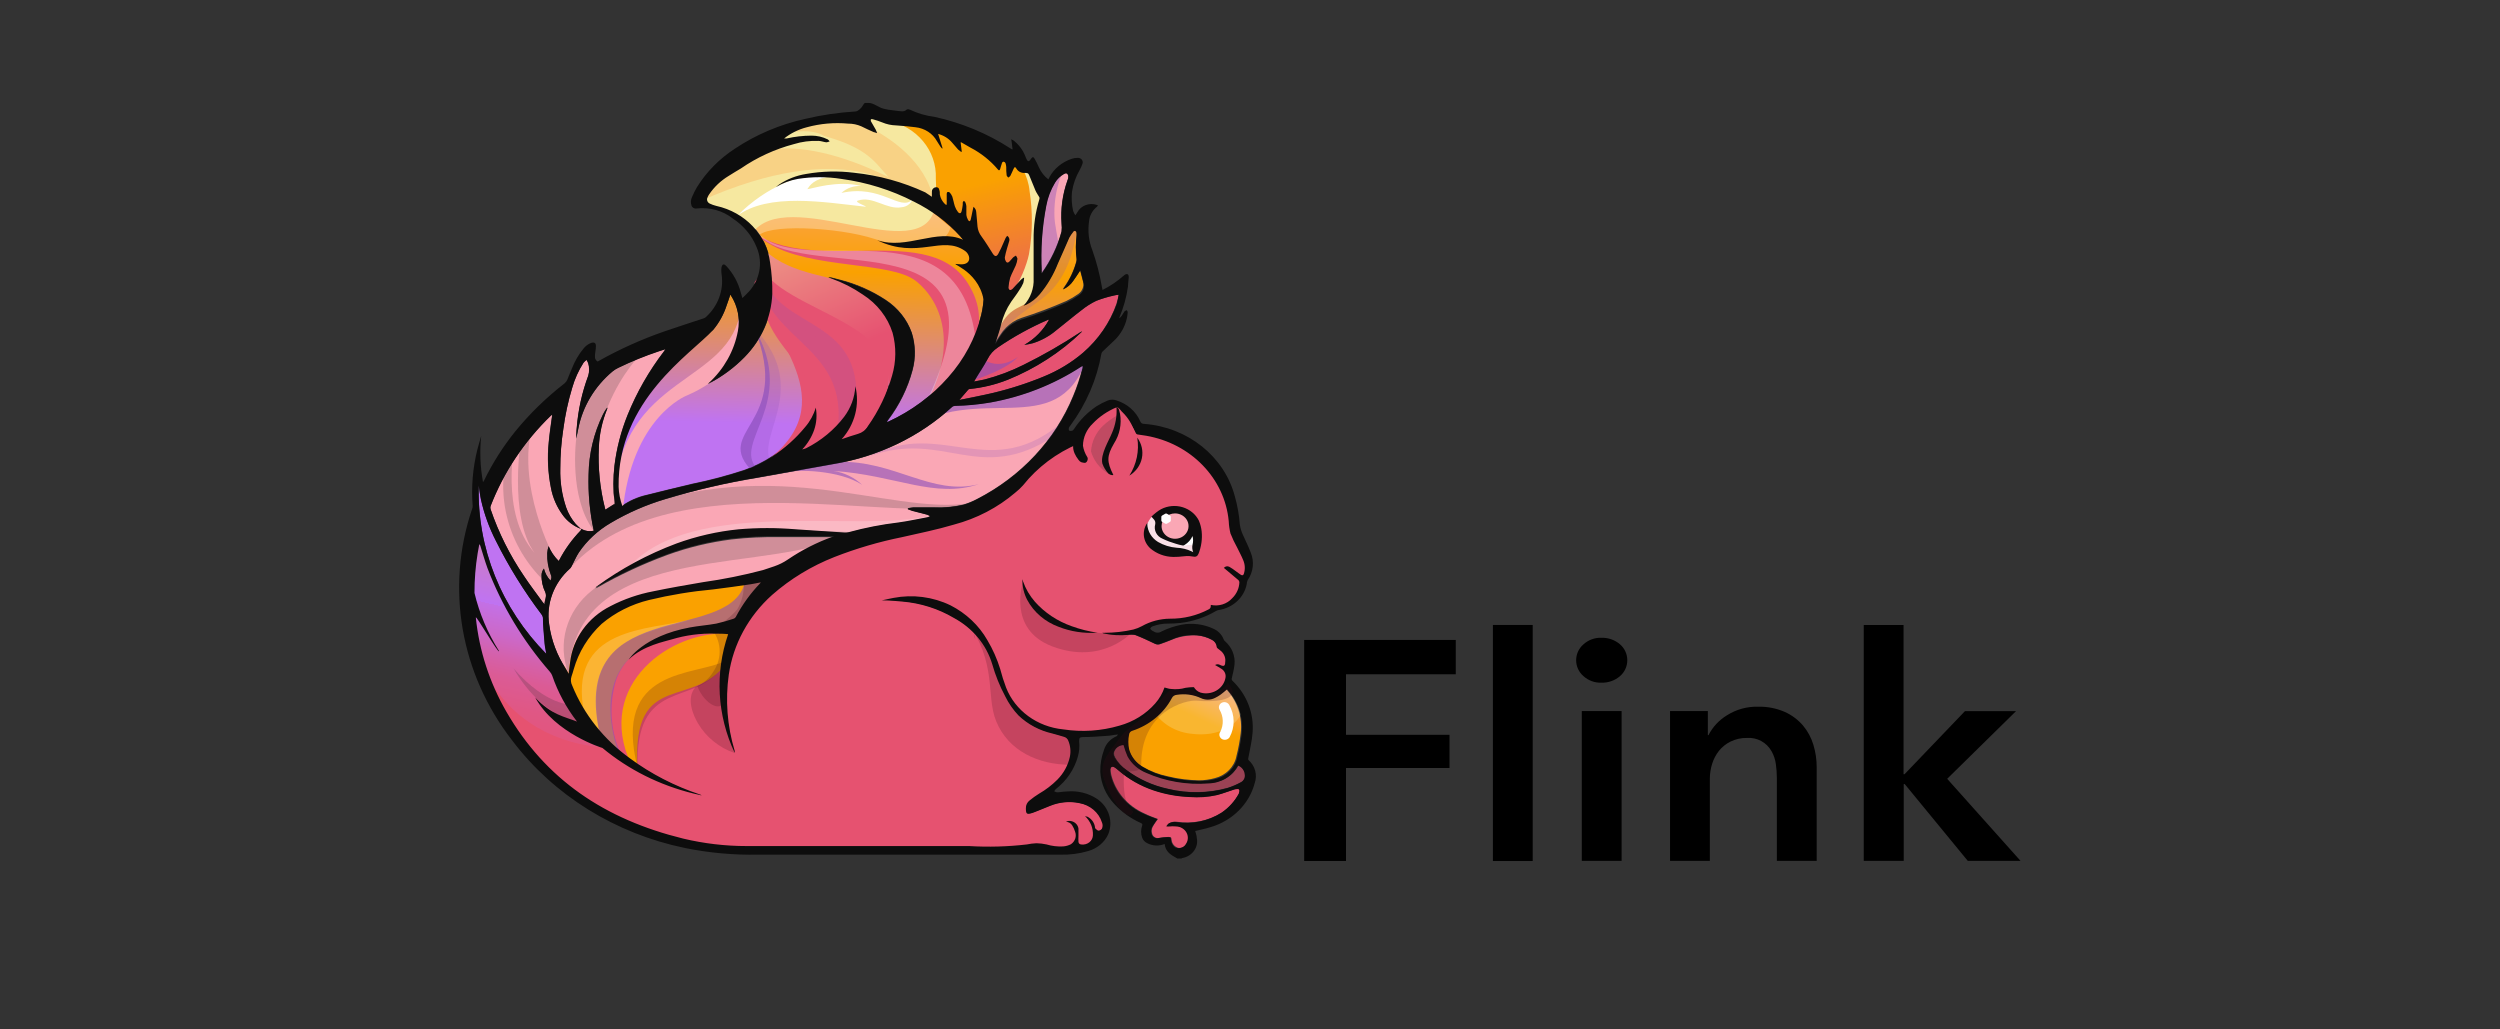 <?xml version="1.0" encoding="UTF-8"?>
<svg width="170px" height="70px" viewBox="0 0 170 70" version="1.1" xmlns="http://www.w3.org/2000/svg" xmlns:xlink="http://www.w3.org/1999/xlink">
    <rect x="0" y="0" width="170" height="70" fill="#333333" stroke="none"/>
    <title>icon_01</title>
    <defs>
        <linearGradient x1="91.477%" y1="-245.181%" x2="32.313%" y2="188.827%" id="linearGradient-1">
            <stop stop-color="#FAA100" offset="38%"></stop>
            <stop stop-color="#BF73F2" offset="66%"></stop>
            <stop stop-color="#C370E6" offset="66%"></stop>
            <stop stop-color="#CC68C7" offset="69%"></stop>
            <stop stop-color="#D461AB" offset="71%"></stop>
            <stop stop-color="#DB5B95" offset="73%"></stop>
            <stop stop-color="#E05784" offset="76%"></stop>
            <stop stop-color="#E35479" offset="80%"></stop>
            <stop stop-color="#E55272" offset="85%"></stop>
            <stop stop-color="#E65270" offset="100%"></stop>
        </linearGradient>
        <linearGradient x1="231494.479%" y1="-109.274%" x2="231611.583%" y2="377.215%" id="linearGradient-2">
            <stop stop-color="#FAA100" offset="38%"></stop>
            <stop stop-color="#BF73F2" offset="66%"></stop>
            <stop stop-color="#C370E6" offset="66%"></stop>
            <stop stop-color="#CC68C7" offset="69%"></stop>
            <stop stop-color="#D461AB" offset="71%"></stop>
            <stop stop-color="#DB5B95" offset="73%"></stop>
            <stop stop-color="#E05784" offset="76%"></stop>
            <stop stop-color="#E35479" offset="80%"></stop>
            <stop stop-color="#E55272" offset="85%"></stop>
            <stop stop-color="#E65270" offset="100%"></stop>
        </linearGradient>
        <linearGradient x1="51.86%" y1="-3.213%" x2="48.806%" y2="108.308%" id="linearGradient-3">
            <stop stop-color="#FAA7B5" offset="0%"></stop>
            <stop stop-color="#FAA100" offset="38%"></stop>
            <stop stop-color="#BF73F2" offset="73%"></stop>
        </linearGradient>
        <linearGradient x1="4.284%" y1="-74.158%" x2="54.505%" y2="47.134%" id="linearGradient-4">
            <stop stop-color="#F6E8A0" offset="0%"></stop>
            <stop stop-color="#E65271" offset="100%"></stop>
        </linearGradient>
        <linearGradient x1="152841.768%" y1="169.169%" x2="152797.208%" y2="278.359%" id="linearGradient-5">
            <stop stop-color="#F6E8A0" offset="0%"></stop>
            <stop stop-color="#E65271" offset="100%"></stop>
        </linearGradient>
        <linearGradient x1="108494.544%" y1="169.028%" x2="108498.202%" y2="316.471%" id="linearGradient-6">
            <stop stop-color="#F6E8A0" offset="0%"></stop>
            <stop stop-color="#E65271" offset="100%"></stop>
        </linearGradient>
        <linearGradient x1="67.626%" y1="124.235%" x2="25.238%" y2="-99.714%" id="linearGradient-7">
            <stop stop-color="#E65271" offset="0%"></stop>
            <stop stop-color="#FAA100" offset="38%"></stop>
        </linearGradient>
        <linearGradient x1="195632.305%" y1="118.756%" x2="195491.957%" y2="211.204%" id="linearGradient-8">
            <stop stop-color="#F6E8A0" offset="0%"></stop>
            <stop stop-color="#E65271" offset="100%"></stop>
        </linearGradient>
        <linearGradient x1="149058.78%" y1="194.445%" x2="149162.727%" y2="235.245%" id="linearGradient-9">
            <stop stop-color="#FAA7B5" offset="0%"></stop>
            <stop stop-color="#FAA100" offset="38%"></stop>
            <stop stop-color="#BF73F2" offset="73%"></stop>
        </linearGradient>
        <linearGradient x1="88437.098%" y1="31.332%" x2="88727.291%" y2="115.685%" id="linearGradient-10">
            <stop stop-color="#FAA7B5" offset="0%"></stop>
            <stop stop-color="#FAA100" offset="38%"></stop>
            <stop stop-color="#BF73F2" offset="73%"></stop>
        </linearGradient>
        <radialGradient cx="-769.001%" cy="-1643.773%" fx="-769.001%" fy="-1643.773%" r="105.398%" gradientTransform="translate(-7.69,-16.438),scale(0.254,1),rotate(-164.047),translate(7.69,16.438)" id="radialGradient-11">
            <stop stop-color="#FFFFFF" offset="1%"></stop>
            <stop stop-color="#FFFFFF" stop-opacity="0" offset="100%"></stop>
        </radialGradient>
        <radialGradient cx="-3041.613%" cy="-490.868%" fx="-3041.613%" fy="-490.868%" r="231.083%" gradientTransform="translate(-30.416,-4.909),scale(1,0.376),rotate(180),translate(30.416,4.909)" id="radialGradient-12">
            <stop stop-color="#FFFFFF" offset="1%"></stop>
            <stop stop-color="#FFFFFF" stop-opacity="0" offset="100%"></stop>
        </radialGradient>
        <radialGradient cx="-1538.12%" cy="-319.96%" fx="-1538.12%" fy="-319.96%" r="114.096%" gradientTransform="translate(-15.381,-3.2),scale(1,0.553),rotate(180),translate(15.381,3.2)" id="radialGradient-13">
            <stop stop-color="#FFFFFF" offset="1%"></stop>
            <stop stop-color="#FFFFFF" stop-opacity="0" offset="100%"></stop>
        </radialGradient>
        <linearGradient x1="92.112%" y1="-15.982%" x2="15.677%" y2="114.564%" id="linearGradient-14">
            <stop stop-color="#FAA7B5" offset="0%"></stop>
            <stop stop-color="#FAA100" offset="38%"></stop>
        </linearGradient>
        <linearGradient x1="150056.105%" y1="76.211%" x2="150078.691%" y2="355.529%" id="linearGradient-15">
            <stop stop-color="#FAA7B5" offset="0%"></stop>
            <stop stop-color="#FAA100" offset="38%"></stop>
            <stop stop-color="#BF73F2" offset="73%"></stop>
        </linearGradient>
        <linearGradient x1="119765.733%" y1="34.754%" x2="119783.754%" y2="302.971%" id="linearGradient-16">
            <stop stop-color="#FAA7B5" offset="0%"></stop>
            <stop stop-color="#FAA100" offset="38%"></stop>
            <stop stop-color="#BF73F2" offset="73%"></stop>
        </linearGradient>
        <linearGradient x1="113132.594%" y1="125.836%" x2="113124.943%" y2="335.96%" id="linearGradient-17">
            <stop stop-color="#FAA7B5" offset="0%"></stop>
            <stop stop-color="#FAA100" offset="38%"></stop>
            <stop stop-color="#BF73F2" offset="73%"></stop>
        </linearGradient>
        <linearGradient x1="128433.884%" y1="226.752%" x2="128437.766%" y2="850.116%" id="linearGradient-18">
            <stop stop-color="#FAA7B5" offset="0%"></stop>
            <stop stop-color="#FAA100" offset="38%"></stop>
            <stop stop-color="#BF73F2" offset="73%"></stop>
        </linearGradient>
        <linearGradient x1="1749500.93%" y1="1265.709%" x2="1749631.63%" y2="1456.074%" id="linearGradient-19">
            <stop stop-color="#FAA7B5" offset="0%"></stop>
            <stop stop-color="#FAA100" offset="38%"></stop>
            <stop stop-color="#BF73F2" offset="73%"></stop>
        </linearGradient>
    </defs>
    <g id="Website" stroke="none" stroke-width="1" fill="none" fill-rule="evenodd">
        <g id="Zasób-1" transform="translate(31, 7)" fill-rule="nonzero">
            <g id="New_Symbol_3-link" transform="translate(0.216, 0)">
                <g id="New_Symbol_3">
                    <path d="M34.685,50.915 C33.961,50.915 33.236,50.915 32.512,50.915 L19.55,50.915 C18.091,50.914 16.639,50.745 15.224,50.411 C10.018,49.206 5.617,45.955 3.143,41.488 C1.261,38.154 0.576,34.339 1.189,30.609 C1.189,30.468 1.237,30.322 1.264,30.181 L1.329,29.853 L1.431,29.949 C1.475,29.988 1.505,30.039 1.516,30.095 C1.57,30.252 1.618,30.418 1.667,30.574 C1.769,30.912 1.876,31.26 1.999,31.582 C2.975,34.129 4.41,36.499 6.24,38.589 C6.313,38.675 6.37,38.772 6.406,38.877 C7.054,40.761 8.227,42.447 9.803,43.762 C11.406,45.093 13.292,46.089 15.337,46.68 C13.992,46.142 12.728,45.438 11.58,44.588 C9.795,43.302 8.424,41.576 7.619,39.603 C7.511,39.386 7.497,39.138 7.581,38.912 C7.614,38.823 7.641,38.732 7.662,38.64 C7.662,38.579 7.699,38.514 7.721,38.453 C8.064,37.281 8.735,36.215 9.664,35.368 C10.582,34.587 11.687,34.024 12.884,33.725 C14.141,33.411 15.422,33.192 16.716,33.069 L17.253,33.004 C17.961,32.918 18.68,32.817 19.4,32.717 L19.818,32.656 L20.291,32.57 L20.677,32.49 L20.575,32.656 C20.578,32.668 20.578,32.68 20.575,32.691 C19.922,33.381 19.371,34.151 18.938,34.98 C18.897,35.053 18.828,35.109 18.745,35.136 L18.466,35.222 C18.17,35.325 17.867,35.407 17.559,35.469 C17.226,35.53 16.883,35.575 16.55,35.62 C16.217,35.666 16.013,35.691 15.755,35.736 C14.991,35.83 14.268,36.116 13.662,36.563 C13.777,36.535 13.893,36.515 14.011,36.502 C14.173,36.485 14.333,36.455 14.489,36.412 C15.399,36.13 16.354,35.997 17.312,36.019 L17.462,36.019 C17.661,36.019 17.859,36.019 18.063,36.019 L18.45,36.019 L18.423,36.109 C17.627,38.433 17.65,40.936 18.487,43.247 C18.144,41.801 18.077,40.31 18.289,38.842 C18.592,36.769 19.63,34.853 21.235,33.402 C22.478,32.307 23.92,31.43 25.491,30.811 C26.978,30.23 28.517,29.776 30.091,29.455 L30.375,29.395 C31.449,29.153 32.522,28.89 33.596,28.608 C35.135,28.198 36.551,27.458 37.734,26.446 C37.927,26.292 38.107,26.123 38.27,25.941 C39.277,24.675 40.621,23.681 42.167,23.058 C42.218,23.032 42.261,22.994 42.29,22.947 C42.735,22.233 43.367,21.637 44.126,21.218 C44.464,21.022 44.898,21.055 45.199,21.299 C45.269,21.354 45.339,21.409 45.398,21.465 C45.675,21.736 45.896,22.054 46.047,22.403 C46.063,22.443 46.103,22.471 46.149,22.473 C46.337,22.473 46.525,22.519 46.718,22.554 C49.811,23.086 52.143,25.495 52.413,28.437 C52.413,28.517 52.413,28.603 52.413,28.684 C52.432,28.872 52.471,29.058 52.531,29.238 C52.617,29.467 52.721,29.69 52.842,29.904 L52.987,30.191 C53.03,30.277 53.073,30.357 53.111,30.443 C53.217,30.638 53.312,30.838 53.395,31.043 C53.526,31.35 53.543,31.689 53.443,32.006 C53.4,32.142 53.309,32.162 53.261,32.162 C53.217,32.162 53.174,32.149 53.137,32.127 C53.053,32.077 52.972,32.022 52.896,31.96 L52.778,31.875 L52.633,31.804 C52.541,31.729 52.442,31.662 52.338,31.603 C52.302,31.583 52.261,31.573 52.22,31.572 C52.18,31.573 52.141,31.583 52.107,31.603 L52.257,31.729 C52.52,31.945 52.794,32.167 53.035,32.389 C53.093,32.442 53.124,32.515 53.121,32.591 C53.114,33.011 52.94,33.414 52.633,33.72 C52.334,34.033 51.911,34.216 51.463,34.224 C51.372,34.234 51.28,34.234 51.189,34.224 C51.194,34.345 51.119,34.457 51.001,34.506 C50.217,34.926 49.333,35.151 48.43,35.162 L48.296,35.162 C47.657,35.177 47.033,35.351 46.488,35.666 C46.299,35.77 46.097,35.851 45.886,35.908 C45.359,36.031 44.819,36.102 44.276,36.119 C44.504,36.149 44.734,36.162 44.963,36.16 L45.452,36.16 L45.548,36.16 L45.768,36.16 C45.849,36.157 45.929,36.169 46.004,36.195 C46.455,36.366 46.895,36.578 47.309,36.775 C47.369,36.808 47.437,36.827 47.507,36.83 C47.536,36.835 47.565,36.835 47.593,36.83 L47.717,36.79 C47.942,36.709 48.173,36.628 48.398,36.533 C48.848,36.33 49.338,36.22 49.837,36.21 C49.956,36.203 50.076,36.203 50.196,36.21 C50.546,36.241 50.885,36.342 51.189,36.508 C51.383,36.605 51.519,36.779 51.559,36.981 C51.559,36.981 51.559,36.981 51.597,37.027 L51.715,37.123 L51.844,37.223 C52.09,37.43 52.214,37.737 52.177,38.045 C52.177,38.136 52.144,38.347 51.951,38.347 C51.872,38.342 51.795,38.319 51.726,38.282 L51.613,38.237 L51.892,38.408 C52.11,38.547 52.229,38.787 52.204,39.033 C52.113,39.696 51.519,40.196 50.808,40.208 C50.725,40.21 50.642,40.201 50.561,40.182 C50.311,40.153 50.088,40.022 49.949,39.825 L49.922,39.825 L49.804,39.825 C49.674,39.816 49.543,39.816 49.413,39.825 L49.375,39.825 C49.145,39.882 48.909,39.914 48.672,39.92 C48.583,39.928 48.493,39.928 48.404,39.92 L48.082,39.85 L48.001,39.85 C47.875,40.233 47.673,40.591 47.405,40.903 C46.769,41.646 45.908,42.191 44.936,42.466 C44.144,42.706 43.316,42.825 42.484,42.819 C42.013,42.819 41.543,42.787 41.077,42.723 C39.278,42.545 37.743,41.421 37.122,39.825 C37.011,39.544 36.918,39.258 36.843,38.968 C36.805,38.826 36.762,38.685 36.719,38.549 C36.514,37.871 36.224,37.217 35.855,36.603 C35.291,35.619 34.433,34.811 33.386,34.279 C32.578,33.877 31.676,33.669 30.762,33.674 C30.357,33.674 29.953,33.708 29.554,33.775 L29.302,33.826 C29.592,33.826 29.871,33.826 30.155,33.876 C31.409,33.987 32.618,34.37 33.687,34.995 C34.983,35.695 35.935,36.844 36.338,38.196 C36.55,38.945 36.843,39.672 37.213,40.364 C37.442,40.829 37.742,41.261 38.104,41.644 C38.724,42.239 39.512,42.657 40.374,42.849 C40.643,42.92 40.911,42.995 41.179,43.076 C41.33,43.121 41.448,43.232 41.496,43.373 C41.651,43.737 41.69,44.134 41.609,44.518 C41.479,45.109 41.18,45.656 40.745,46.101 C40.371,46.476 39.945,46.801 39.478,47.069 C39.262,47.205 39.054,47.354 38.855,47.512 C38.694,47.634 38.606,47.822 38.619,48.016 C38.619,48.314 38.657,48.324 38.716,48.324 C38.802,48.315 38.887,48.296 38.968,48.268 L39.151,48.198 L39.521,48.052 L40.154,47.794 C40.58,47.622 41.038,47.53 41.501,47.522 C41.735,47.524 41.967,47.551 42.194,47.603 C42.959,47.731 43.583,48.254 43.804,48.954 C43.874,49.118 43.862,49.303 43.772,49.458 C43.71,49.554 43.602,49.616 43.482,49.624 C43.377,49.607 43.284,49.551 43.224,49.468 C43.188,49.431 43.167,49.382 43.165,49.332 C43.165,49.332 43.165,49.297 43.165,49.287 C43.126,49.079 43.012,48.891 42.843,48.752 C43.105,49.074 43.236,49.472 43.214,49.876 C43.208,50.067 43.121,50.247 42.973,50.377 C42.825,50.507 42.627,50.575 42.425,50.567 L42.366,50.567 C42.217,50.573 42.09,50.469 42.076,50.33 C42.076,50.234 42.076,50.134 42.076,50.038 L42.076,49.761 C42.076,49.65 42.076,49.544 42.076,49.443 C42.055,49.222 41.883,49.04 41.652,48.994 C41.634,48.991 41.616,48.991 41.598,48.994 C41.677,49.035 41.742,49.097 41.786,49.171 C41.876,49.315 41.946,49.469 41.995,49.629 C42.129,49.971 42.001,50.353 41.684,50.562 C41.519,50.652 41.337,50.709 41.147,50.728 C41.072,50.733 40.997,50.733 40.922,50.728 C40.651,50.718 40.383,50.679 40.122,50.612 L39.993,50.582 C39.774,50.531 39.549,50.504 39.322,50.502 C39.142,50.507 38.962,50.529 38.786,50.567 L38.705,50.567 C37.467,50.788 36.209,50.903 34.948,50.91 L34.685,50.915 Z" id="Path" fill="#E65270"></path>
                    <path d="M45.752,35.998 C45.752,35.998 43.75,38.242 40.342,36.956 C37.224,35.777 38.362,32.53 38.362,32.53 C38.362,32.53 38.898,34.547 40.509,35.308 C42.865,36.412 45.752,35.998 45.752,35.998 Z" id="Path" fill="#430A1D" opacity="0.2"></path>
                    <path d="M35.877,36.956 C36.21,37.343 36.412,37.816 36.456,38.312 C36.659,39.258 37.078,40.151 37.685,40.929 C38.295,41.681 39.117,42.257 40.058,42.592 C40.906,42.9 42.001,42.809 41.834,43.994 L41.55,45.002 C39.403,45.002 37.353,44.069 36.526,42.048 C35.796,40.273 36.655,38.131 34.454,35.131 C34.632,35.333 35.651,36.744 35.877,36.956 Z" id="Path" fill="#430A1D" opacity="0.2"></path>
                    <g id="Group" opacity="0.2" transform="translate(34.385, 35.792)" fill="#2B2B2B">
                        <path d="M0.633,0.287 C0.666,0.413 0.698,0.539 0.725,0.665 C0.633,0.56 0.6,0.42 0.633,0.287 Z" id="Path"></path>
                    </g>
                    <path d="M9.75,43.827 C1.57,43.066 0.625,35.419 0.625,35.419 C0.391,33.063 0.59,30.688 1.216,28.396 C1.865,34.723 7.27,39.104 7.27,39.104 C7.27,39.104 8.456,42.708 9.75,43.827 Z" id="Path" fill="url(#linearGradient-1)"></path>
                    <path d="M7.71,40.913 C7.71,40.913 5.998,41.065 3.706,38.458 C5.912,42.219 8.773,42.295 8.773,42.295 L7.71,40.913 Z" id="Path" fill="#2B2B2B" opacity="0.2"></path>
                    <path d="M12.133,45.304 C11.703,38.247 16.126,41.513 18.407,37.743 C18.784,35.794 19.663,33.961 20.967,32.404 C20.967,32.404 7.286,29.994 7.066,39.371 C7.544,41.387 9.642,43.363 10.952,44.412 C10.694,43.867 7.426,35.424 18.31,36.109 C14.553,35.812 9.132,39.497 11.714,45.017 C11.977,45.208 12.133,45.304 12.133,45.304 Z" id="Path" fill="url(#linearGradient-2)"></path>
                    <path d="M15.831,35.106 C13.002,36.114 8.199,36.114 9.567,42.884 C9.347,43.036 8.252,41.443 8.526,41.599 C7.27,35.535 12.916,35.887 15.831,35.106 Z" id="Path" fill="#FFFFFF" opacity="0.2"></path>
                    <path d="M19.416,32.676 C22.169,31.668 19.952,34.552 19.545,35.015 C18.638,36.089 16.357,35.741 15.138,36.099 C14.435,36.306 11.628,36.689 10.7,39.189 C10.171,40.876 10.281,42.682 11.011,44.301 C10.791,44.457 9.342,42.97 9.615,43.121 C7.297,33.377 18.251,36.876 19.416,32.676 Z" id="Path" fill="#8B4FBA" opacity="0.6"></path>
                    <path d="M46.772,28.699 C46.849,28.481 46.973,28.28 47.137,28.109 C47.175,28.109 47.217,28.109 47.244,28.149 C47.568,28.015 47.924,27.965 48.275,28.003 C48.504,27.968 48.738,27.968 48.967,28.003 C49.252,28.109 49.219,28.386 49.337,28.598 C49.558,28.996 50.245,29.001 50.245,29.561 C50.285,29.852 50.285,30.147 50.245,30.438 C50.191,30.63 49.965,30.574 49.767,30.574 C49.171,30.574 48.581,30.574 47.985,30.574 L47.158,30.03 C46.938,30.1 46.767,29.667 46.734,29.526 C46.675,29.251 46.688,28.967 46.772,28.699 Z" id="Path" fill="#F9E0E7"></path>
                    <path d="M49.525,29.465 C49.65,29.394 49.757,29.298 49.837,29.183 C49.88,29.122 49.869,29.082 49.965,29.082 C50.218,29.082 50.218,29.41 50.207,29.586 C50.196,29.763 50.1,29.994 50.067,30.201 C49.987,30.201 49.939,30.085 49.847,30.06 C49.764,30.047 49.679,30.047 49.595,30.06 C49.482,30.06 49.327,30.131 49.23,30.09 L49.525,29.465 Z" id="Path" fill="#FFFFFF"></path>
                    <path d="M16.92,19.101 L16.979,19.035 C18.019,18.084 18.714,16.849 18.965,15.506 C19.124,14.668 18.952,13.804 18.482,13.077 L18.444,13.036 C18.364,13.283 18.283,13.54 18.192,13.772 C17.993,14.369 17.684,14.929 17.28,15.426 C17.108,15.622 9.97,19.338 10.705,27.56 C10.705,27.61 10.705,27.66 10.705,27.716 C10.839,27.6 10.952,27.479 11.086,27.383 C11.566,27.045 12.114,26.8 12.696,26.662 C13.77,26.385 14.8,26.158 15.857,25.891 C17.065,25.645 18.255,25.329 19.421,24.943 C20.072,24.705 20.692,24.397 21.267,24.026 C22.125,23.467 22.886,22.787 23.522,22.009 C23.858,21.623 24.103,21.175 24.241,20.694 C24.334,21.199 24.297,21.717 24.133,22.206 C23.962,22.699 23.685,23.154 23.318,23.542 C23.408,23.523 23.496,23.496 23.581,23.461 C24.608,22.943 25.495,22.21 26.173,21.319 C26.624,20.716 26.886,20.007 26.93,19.272 C26.928,19.259 26.928,19.245 26.93,19.232 C27.243,20.507 26.899,21.846 26.001,22.846 C26.393,22.715 26.747,22.584 27.112,22.483 C27.397,22.408 27.636,22.225 27.772,21.979 C28.522,20.915 29.082,19.744 29.431,18.511 C29.711,17.57 29.728,16.576 29.479,15.627 C29.156,14.569 28.455,13.646 27.493,13.016 C26.834,12.56 26.112,12.19 25.346,11.917 L25.207,11.867 L25.169,11.826 L25.91,12.018 C27.023,12.302 28.074,12.766 29.018,13.389 C29.85,13.936 30.472,14.721 30.789,15.627 C31.051,16.458 31.069,17.339 30.842,18.178 C30.517,19.4 29.951,20.554 29.173,21.581 L29.109,21.677 C29.109,21.677 29.109,21.677 29.109,21.707 C29.133,21.7 29.157,21.69 29.179,21.677 C30.754,20.954 32.147,19.922 33.263,18.652 C34.355,17.418 35.124,15.961 35.506,14.397 C35.987,12.499 35.455,10.5 34.079,9.039 C33.199,8.07 32.129,7.269 30.928,6.679 C29.397,5.893 27.729,5.37 26.001,5.137 C25.019,4.981 24.016,4.981 23.033,5.137 C22.501,5.233 21.993,5.423 21.536,5.696 C21.611,5.636 21.686,5.57 21.767,5.515 C22.307,5.153 22.927,4.91 23.581,4.804 C24.667,4.619 25.777,4.597 26.871,4.739 C28.549,4.913 30.183,5.356 31.701,6.049 L32.163,6.276 C32.163,6.145 32.163,6.029 32.163,5.918 C32.163,5.807 32.27,5.646 32.415,5.631 C32.47,5.614 32.531,5.621 32.579,5.652 C32.628,5.683 32.658,5.733 32.662,5.787 C32.662,5.898 32.662,6.009 32.705,6.12 C32.745,6.362 32.865,6.586 33.048,6.76 C33.066,6.779 33.088,6.795 33.113,6.805 C33.113,6.805 33.113,6.805 33.172,6.805 L33.172,6.553 C33.172,6.387 33.172,6.221 33.172,6.049 C33.172,6.009 33.204,5.943 33.236,5.938 C33.286,5.926 33.339,5.939 33.376,5.974 C33.452,6.057 33.512,6.153 33.553,6.256 C33.623,6.473 33.655,6.7 33.725,6.911 C33.773,7.052 33.846,7.185 33.939,7.305 C34.047,7.431 34.149,7.4 34.186,7.249 C34.224,7.098 34.24,6.952 34.261,6.805 C34.256,6.755 34.256,6.705 34.261,6.654 C34.277,6.614 34.301,6.576 34.331,6.543 C34.363,6.574 34.417,6.594 34.433,6.634 C34.474,6.719 34.499,6.809 34.508,6.901 C34.508,7.103 34.508,7.305 34.508,7.501 C34.52,7.611 34.555,7.717 34.61,7.814 C34.669,7.914 34.771,7.904 34.803,7.788 C34.836,7.673 34.878,7.456 34.911,7.284 C34.943,7.113 34.959,7.058 34.991,6.921 C35.105,7.013 35.173,7.144 35.179,7.284 C35.217,7.612 35.238,7.94 35.265,8.262 C35.289,8.504 35.382,8.736 35.533,8.933 C35.812,9.316 36.07,9.719 36.311,10.117 C36.44,10.319 36.558,10.339 36.676,10.117 C36.809,9.875 36.927,9.626 37.031,9.371 C37.084,9.266 37.127,9.155 37.176,9.044 C37.224,8.933 37.245,8.948 37.283,8.892 C37.401,8.966 37.458,9.1 37.428,9.23 C37.385,9.412 37.315,9.588 37.267,9.77 C37.219,9.951 37.154,10.163 37.122,10.359 C37.117,10.449 37.139,10.538 37.186,10.617 C37.24,10.732 37.331,10.743 37.422,10.657 C37.514,10.571 37.594,10.455 37.685,10.364 C37.745,10.317 37.81,10.275 37.879,10.238 C37.911,10.314 37.986,10.39 37.981,10.46 C37.965,10.612 37.927,10.762 37.868,10.904 C37.75,11.186 37.589,11.458 37.487,11.746 C37.425,11.963 37.387,12.186 37.374,12.411 C37.374,12.477 37.408,12.539 37.465,12.577 C37.508,12.577 37.605,12.547 37.648,12.502 C37.841,12.3 38.024,12.089 38.217,11.882 C38.268,11.835 38.322,11.792 38.378,11.751 L38.437,11.751 C38.429,11.87 38.409,11.988 38.378,12.104 C38.301,12.28 38.206,12.449 38.093,12.608 C37.922,12.87 37.723,13.112 37.557,13.369 C37.235,13.844 37.005,14.367 36.875,14.917 C36.778,15.315 36.639,15.703 36.515,16.096 C36.497,16.143 36.485,16.192 36.478,16.242 L36.8,15.763 C37.018,15.421 37.31,15.125 37.659,14.896 C37.838,14.783 38.031,14.69 38.233,14.619 C39.28,14.287 40.307,13.9 41.308,13.46 C41.59,13.323 41.86,13.165 42.113,12.986 C42.378,12.799 42.504,12.484 42.435,12.179 C42.366,11.922 42.301,11.675 42.231,11.393 C42.065,11.645 41.915,11.897 41.748,12.114 C41.576,12.354 41.337,12.544 41.056,12.663 C41.071,12.631 41.089,12.601 41.11,12.572 C41.522,12.004 41.82,11.371 41.99,10.702 C42.003,10.629 42.003,10.554 41.99,10.48 C41.931,9.996 41.931,9.508 41.99,9.024 C42.001,8.926 42.001,8.828 41.99,8.731 C41.983,8.682 41.951,8.638 41.904,8.615 C41.904,8.615 41.807,8.64 41.781,8.671 C41.675,8.799 41.581,8.935 41.501,9.079 C41.233,9.664 40.965,10.259 40.718,10.853 C40.424,11.602 40.008,12.303 39.483,12.93 C39.231,13.212 38.921,13.444 38.571,13.611 C38.502,13.641 38.43,13.667 38.356,13.687 C38.833,13.171 39.079,12.503 39.043,11.821 C39.076,10.954 39.043,10.087 39.043,9.215 C39.029,8.278 39.161,7.344 39.435,6.443 C39.441,6.398 39.429,6.354 39.403,6.316 C39.322,6.16 39.215,6.019 39.145,5.858 C39,5.525 38.877,5.182 38.732,4.85 C38.646,4.653 38.619,4.638 38.394,4.653 C38.173,4.664 37.965,4.557 37.857,4.376 C37.761,4.255 37.718,4.26 37.653,4.401 C37.589,4.542 37.519,4.718 37.439,4.87 C37.439,4.925 37.342,4.96 37.294,5.001 C37.256,4.945 37.192,4.895 37.181,4.839 C37.181,4.653 37.181,4.466 37.154,4.28 C37.15,4.186 37.132,4.092 37.1,4.003 C37.074,3.957 37.026,3.925 36.972,3.917 C36.934,3.917 36.875,3.967 36.859,4.008 C36.811,4.144 36.784,4.28 36.741,4.416 C36.698,4.552 36.65,4.532 36.585,4.446 C36.085,3.847 35.465,3.345 34.76,2.969 L34.138,2.611 L34.095,2.611 L34.175,3.262 L34.122,3.262 C34.05,3.216 33.983,3.164 33.923,3.105 C33.789,2.954 33.66,2.788 33.521,2.636 C33.274,2.351 32.941,2.143 32.565,2.042 C32.673,2.384 32.769,2.707 32.871,3.05 L32.823,3.05 C32.786,3.012 32.752,2.972 32.721,2.929 C32.64,2.803 32.56,2.682 32.485,2.556 C32.196,2.035 31.651,1.682 31.03,1.613 C30.59,1.553 30.145,1.512 29.705,1.487 C29.383,1.474 29.066,1.406 28.771,1.285 C28.559,1.201 28.342,1.128 28.121,1.069 C28.079,1.059 28.035,1.059 27.992,1.069 C27.984,1.112 27.984,1.156 27.992,1.2 C28.094,1.386 28.207,1.573 28.314,1.764 C28.352,1.83 28.374,1.906 28.406,1.976 L28.374,2.011 C28.308,1.993 28.243,1.971 28.18,1.946 C27.896,1.815 27.606,1.694 27.327,1.548 C27.047,1.423 26.74,1.36 26.431,1.361 C25.493,1.291 24.55,1.389 23.65,1.648 C23.088,1.798 22.566,2.059 22.121,2.415 L22.293,2.415 C22.843,2.291 23.407,2.226 23.972,2.223 C24.36,2.221 24.742,2.309 25.083,2.48 C25.142,2.51 25.175,2.571 25.218,2.616 C25.147,2.654 25.068,2.677 24.987,2.682 C24.81,2.682 24.638,2.601 24.45,2.586 C23.888,2.565 23.326,2.638 22.792,2.803 C21.493,3.147 20.271,3.709 19.185,4.461 C18.911,4.638 18.648,4.804 18.353,4.965 C17.815,5.287 17.359,5.715 17.017,6.221 C16.977,6.282 16.943,6.346 16.915,6.412 C16.873,6.49 16.867,6.581 16.899,6.663 C16.93,6.745 16.996,6.811 17.081,6.846 C17.219,6.912 17.365,6.963 17.516,6.997 C19.473,7.43 20.932,8.968 21.165,10.843 C21.279,11.549 21.331,12.262 21.321,12.976 C21.252,14.57 20.585,16.09 19.437,17.266 C18.741,17.981 17.928,18.587 17.027,19.06 L16.92,19.101 Z" id="Path" fill="url(#linearGradient-3)"></path>
                    <path d="M42.086,8.202 C41.249,14.317 38.362,12.935 36.467,16.348 C36.365,16.222 36.129,17.266 36.601,15.34 C37.074,13.414 38.448,14.276 39.741,12.058 C41.362,9.235 41.051,8.983 42.086,8.202 Z" id="Path" fill="#8B4FBA" opacity="0.2"></path>
                    <path d="M33.451,8.313 C33.14,10.067 30.504,9.986 28.245,9.245 C25.792,8.439 20.704,8.177 20.291,9.139 C20.087,9.361 19.679,8.454 19.679,8.454 C19.679,8.454 23.543,4.492 30.021,8.676 C29.758,8.288 32.345,7.163 32.345,7.163 C32.345,7.163 33.129,6.937 33.451,8.313 Z" id="Path" fill="#FFFFFF" opacity="0.3"></path>
                    <path d="M20.033,25.13 C20.173,25.457 21.316,25.236 21.423,24.726 C19.732,22.927 24.187,19.625 20.081,15.315 C22.765,21.964 17.049,22.236 20.033,25.13 Z" id="Path" fill="#8B4FBA" opacity="0.2"></path>
                    <path d="M20.033,25.13 C20.173,25.457 20.146,25.367 20.253,24.853 C18.562,23.053 23.065,20.431 20.081,15.315 C22.765,21.964 17.049,22.236 20.033,25.13 Z" id="Path" fill="#8B4FBA" opacity="0.6"></path>
                    <path d="M26.189,23.819 C34.31,15.794 24.042,17.14 20.699,11.69 C20.699,11.594 20.699,11.504 20.699,11.408 C20.699,10.677 20.515,9.957 20.162,9.306 C23.296,13.671 31.234,9.81 29.694,18.738 C29.554,19.196 28.481,23.718 26.189,23.819 Z" id="Path" fill="url(#linearGradient-4)"></path>
                    <path d="M26.189,23.819 C22.845,25.331 19.92,25.402 20.06,24.948 C26.704,20.714 21.343,16.353 20.092,12.245 C20.178,11.912 20.709,11.786 20.709,11.413 C20.709,11.373 20.709,11.332 20.709,11.292 C20.791,11.594 20.98,11.861 21.246,12.048 C24.337,14.972 34.149,15.95 26.189,23.819 Z" id="Path" fill="url(#linearGradient-5)"></path>
                    <path d="M25.142,23.693 C30.284,16.479 20.682,15.123 20.752,12.825 C19.99,17.528 29.189,19.539 20.543,25.17 C20.43,25.634 21.799,25.241 25.142,23.693 Z" id="Path" fill="#E65271"></path>
                    <path d="M39.51,11.171 C39.918,11.811 39.462,12.567 38.974,13.273 C38.485,13.979 37.471,13.712 36.752,15.29 L36.816,14.065 C37.61,12.759 36.279,10.964 35.887,9.749 C35.249,7.683 34.556,5.777 35.399,3.7 C35.458,3.559 35.506,3.403 35.565,3.262 C35.985,3.544 36.358,3.884 36.671,4.27 C36.907,4.562 36.827,3.509 37.143,3.73 C37.374,3.892 37.143,4.638 37.353,4.809 C37.562,4.981 37.75,3.872 37.927,4.124 C38.346,4.713 38.587,4.335 38.764,4.517 C38.941,4.698 39.301,5.913 39.457,6.085 C39.612,6.256 39.752,6.412 39.891,6.589 C39.813,7.518 39.619,8.435 39.312,9.321 C38.985,9.921 39.063,10.645 39.51,11.171 L39.51,11.171 Z" id="Path" fill="url(#linearGradient-6)"></path>
                    <path d="M28.078,1.749 L28.137,1.749 C28.363,1.749 27.531,0.741 27.772,0.741 C28.175,0.741 28.744,1.134 29.136,1.164 C29.964,1.15 30.788,1.271 31.572,1.522 C32.281,1.825 32.592,2.773 32.753,2.813 C32.914,2.853 32.367,1.719 32.522,1.769 C32.761,1.845 32.983,1.961 33.177,2.112 C33.875,3.05 34.1,7.698 33.075,7.582 C32.05,7.466 34.771,7.94 34.782,7.899 C35.353,6.121 34.964,4.192 33.741,2.732 C33.819,2.858 33.93,2.964 34.063,3.04 C34.283,3.12 33.928,2.248 34.127,2.364 C34.766,2.732 35.2,2.989 35.598,3.251 C35.598,3.251 35.598,3.302 35.63,3.297 C35.904,3.186 37.6,2.793 36.306,8.535 C38.27,4.809 36.735,3.347 36.886,3.493 C37.578,4.199 37.723,5.918 37.814,6.942 C37.906,7.965 37.278,10.087 36.424,10.808 C35.839,11.312 35.85,10.687 35.63,10.198 C35.209,9.427 34.666,8.72 34.02,8.101 C33.551,7.648 33.056,7.219 32.538,6.816 C32.002,6.342 31.717,5.676 31.24,5.152 C30.762,4.628 30.268,4.32 29.86,3.831 C29.452,3.342 29.098,2.662 28.594,2.158 C28.435,2.008 28.262,1.871 28.078,1.749 Z" id="Path" fill="#E65271"></path>
                    <path d="M31.835,1.225 C33.038,1.225 33.789,1.759 34.776,2.274 C35.603,2.702 36.612,2.707 37.304,3.282 C38.158,3.971 38.694,4.946 38.796,5.999 C39.016,7.421 39.001,8.866 38.754,10.284 C38.619,10.954 38.115,12.325 37.578,12.804 L36.939,12.421 C35.673,9.356 31.868,8.096 30.424,5.086 C30.018,4.124 29.815,3.097 29.828,2.062 C29.817,1.089 30.966,1.225 31.835,1.225 Z" id="Path" fill="url(#linearGradient-7)"></path>
                    <path d="M19.92,8.882 C19.209,7.855 18.097,7.131 16.823,6.866 C16.491,6.795 15.9,6.604 16.485,5.943 C17.022,5.277 17.707,4.728 18.493,4.335 C20.441,2.979 19.636,2.823 20.768,2.717 C21.214,2.672 21.096,2.631 21.305,2.717 C21.514,2.803 21.133,2.657 20.988,2.571 C19.738,1.769 19.829,3.337 20.376,3.025 C21.987,1.85 25.744,1.008 26.774,1.19 C26.924,1.19 27.976,1.785 28.137,1.785 C28.298,1.785 27.531,0.776 27.772,0.776 C28.175,0.776 28.744,1.17 29.136,1.2 C31.113,1.577 32.506,3.248 32.42,5.142 C32.46,5.815 32.435,6.49 32.345,7.158 C31.443,11.277 22.276,5.5 19.92,8.882 Z" id="Path" fill="#F6E8A0"></path>
                    <path d="M30.885,6.347 C30.461,5.843 27.703,4.95 27.703,4.95 C27.703,4.95 23.114,3.468 18.89,7.693 C21.037,6.08 24.847,6.755 27.595,7.052 C27.955,7.093 26.812,6.75 27.112,6.644 C28.132,6.291 29.071,7.284 30.091,7.093 C30.515,7.062 30.852,6.745 30.885,6.347 L30.885,6.347 Z" id="Path" fill="#FFFFFF"></path>
                    <path d="M27.37,5.651 C25.69,5.233 24.005,5.843 23.683,5.863 C23.833,5.646 24.08,5.152 25.33,4.981 C25.716,4.96 26.104,4.96 26.49,4.981 C26.962,4.982 27.426,5.098 27.837,5.318 C28.24,5.475 28.672,5.559 29.109,5.565 C29.109,5.565 31.69,5.747 30.832,6.574 C29.973,7.4 28.733,5.515 26.001,6.12 C26.362,5.782 26.862,5.611 27.37,5.651 L27.37,5.651 Z" id="Path" fill="#F6E8A0"></path>
                    <path d="M24.82,2.243 C23.747,1.583 21.895,2.148 21.654,2.148 C21.654,2.148 21.654,2.097 21.708,2.072 C23.318,0.892 25.728,0.998 26.774,1.17 L26.806,1.17 L26.806,1.17 C27.032,1.25 27.772,1.638 28.046,1.729 C29.619,2.566 32.114,4.34 32.34,7.148 C31.622,6.854 30.942,6.485 30.311,6.049 C30.145,5.928 26.377,2.228 16.405,6.674 C16.232,6.573 16.177,6.36 16.281,6.195 C18.536,2.818 22.647,1.84 29.2,5.041 C28.272,4.033 27.821,3.08 24.82,2.243 Z" id="Path" fill="#F8D285"></path>
                    <path d="M31.197,21.349 C34.889,17.82 36.397,15.148 34.605,12.275 C31.712,7.647 22.797,12.477 18.911,7.809 C19.528,8.49 20.252,9.078 21.058,9.553 C23.935,11.317 29.345,10.748 31.073,12.114 C33.274,13.888 33.848,17.422 31.197,21.349 Z" id="Path" fill="url(#linearGradient-8)"></path>
                    <path d="M19.158,13.934 C19.158,14.17 19.732,15.542 19.647,15.859 C18.868,18.556 15.492,19.892 15.492,19.892 C15.492,19.892 11.735,21.319 11.118,27.847 C10.426,28.311 10.522,27.343 10.544,26.879 C10.973,18.309 18.552,19.267 19.158,13.934 Z" id="Path" fill="url(#linearGradient-9)"></path>
                    <path d="M32.007,28.074 C31.948,28.044 31.887,28.017 31.825,27.993 L30.826,27.726 C30.724,27.696 30.622,27.65 30.52,27.615 L30.52,27.555 C30.639,27.527 30.759,27.506 30.88,27.494 C31.352,27.494 31.83,27.494 32.308,27.494 C32.979,27.523 33.652,27.46 34.304,27.308 C34.623,27.211 34.93,27.084 35.222,26.929 C38.213,25.393 40.528,22.91 41.754,19.922 C42.018,19.297 42.23,18.653 42.387,17.997 C42.387,17.961 42.387,17.921 42.387,17.861 L42.274,17.921 C40.433,19.131 38.341,19.964 36.134,20.366 C35.335,20.503 34.526,20.582 33.714,20.603 C33.649,20.601 33.585,20.623 33.537,20.663 C31.32,22.699 28.501,24.059 25.448,24.565 C23.726,24.883 22.003,25.18 20.28,25.493 C18.161,25.84 16.069,26.325 14.022,26.945 C12.72,27.333 11.475,27.875 10.319,28.558 C9.441,29.068 8.696,29.757 8.139,30.574 C7.946,30.872 7.812,31.199 7.651,31.512 C7.623,31.569 7.585,31.622 7.538,31.668 C6.438,32.644 5.912,34.062 6.127,35.469 C6.272,36.543 6.662,37.574 7.27,38.494 C7.34,38.605 7.399,38.721 7.452,38.816 C7.452,38.579 7.506,38.312 7.544,38.045 C7.748,36.443 8.774,35.036 10.292,34.279 C11.203,33.807 12.186,33.467 13.206,33.271 C14.328,33.039 15.455,32.843 16.582,32.651 C17.959,32.461 19.322,32.186 20.661,31.829 C20.919,31.754 21.198,31.668 21.428,31.577 C21.756,31.463 22.065,31.307 22.346,31.114 C23.291,30.469 24.323,29.947 25.416,29.561 L25.502,29.526 L25.454,29.526 C24.235,29.526 23.012,29.526 21.793,29.526 C20.705,29.507 19.616,29.559 18.536,29.682 C17.042,29.873 15.578,30.226 14.172,30.735 C12.518,31.344 10.924,32.086 9.406,32.954 C9.364,32.98 9.316,32.999 9.267,33.009 L9.347,32.943 C11,31.737 12.825,30.753 14.768,30.02 C16.13,29.526 17.556,29.202 19.008,29.057 C20.291,28.938 21.582,28.928 22.867,29.027 L26.211,29.253 C26.309,29.259 26.407,29.247 26.5,29.218 C27.603,28.921 28.728,28.703 29.866,28.568 C30.536,28.477 31.202,28.326 31.868,28.205 C31.912,28.192 31.955,28.175 31.996,28.154 L32.007,28.074 Z" id="Path" fill="url(#linearGradient-10)"></path>
                    <path d="M11.515,31.597 C15.873,26.708 27.187,29.274 32.007,28.069 C28.959,29.717 26.474,29.43 26.474,29.43 C26.474,29.43 16.056,28.356 11.515,31.597 Z" id="Path" fill="#FFFFFF" opacity="0.2"></path>
                    <path d="M44.856,13.031 C44.735,13.045 44.615,13.065 44.496,13.092 C44.098,13.188 43.707,13.311 43.326,13.46 C42.977,13.631 42.649,13.839 42.349,14.08 C41.759,14.528 41.196,15.007 40.616,15.461 C40.159,15.851 39.622,16.15 39.038,16.338 C38.841,16.391 38.64,16.431 38.437,16.459 C39.155,16.047 39.736,15.455 40.117,14.75 L40.052,14.75 C38.846,15.271 37.697,15.903 36.623,16.636 C36.338,16.828 36.109,17.084 35.957,17.382 C35.7,17.886 35.378,18.355 35.082,18.839 L35.018,18.939 C35.276,18.889 35.501,18.854 35.721,18.803 C36.653,18.564 37.554,18.225 38.405,17.795 C39.734,17.139 41.016,16.401 42.242,15.587 C42.282,15.562 42.325,15.542 42.371,15.527 L42.333,15.572 C40.904,16.952 39.199,18.054 37.315,18.813 C36.493,19.142 35.623,19.355 34.734,19.443 C34.698,19.445 34.664,19.457 34.637,19.479 L34.025,20.19 C34.562,20.079 35.099,19.983 35.592,19.872 C37.02,19.58 38.413,19.156 39.752,18.607 C40.735,18.207 41.642,17.659 42.435,16.983 C43.476,16.073 44.255,14.93 44.7,13.661 C44.765,13.454 44.817,13.244 44.856,13.031 Z" id="Path" fill="#E65271"></path>
                    <path d="M20.156,25.488 C20.58,25.352 21.063,25.185 21.579,24.984 C27.644,23.204 29.629,21.722 29.629,21.722 L35.721,17.482 C35.721,17.482 36.719,18.198 38.007,17.266 C37.133,18.274 34.433,19.025 34.433,19.025 C34.295,19.589 33.937,20.083 33.429,20.411 C35.828,19.645 39.87,19.862 42.655,17.498 C40.562,23.139 35.313,18.854 30.236,22.347 C29.651,22.68 21.906,24.535 25.754,24.409 C29.603,24.283 32.136,26.748 35.351,25.921 C32.334,26.929 29.667,25.301 25.465,25.024 C26.201,25.139 26.881,25.469 27.407,25.967 C25.883,24.958 22.904,24.898 22.196,25.135 C21.51,25.216 20.829,25.334 20.156,25.488 L20.156,25.488 Z" id="Path" fill="#8B4FBA" opacity="0.6"></path>
                    <path d="M34.712,27.222 C30.29,28.875 14.666,24.096 7.651,31.507 C7.651,31.507 7.114,31.285 9.916,28.346 C20.902,23.406 29.077,28.074 34.712,27.222 Z" id="Path" fill="#2B2B2B" opacity="0.2"></path>
                    <path d="M41.544,20.668 C42.854,19.978 41.791,21.677 40.471,22.685 C35.324,26.062 32.995,22.216 27.89,24.066 C35.71,19.983 36.478,25.024 41.544,20.668 Z" id="Path" fill="url(#radialGradient-11)" opacity="0.7"></path>
                    <path d="M41.147,21.606 C42.457,20.915 41.791,21.646 40.482,22.645 C35.335,26.022 33.005,22.181 27.901,24.026 C32.925,21.399 36.081,25.982 41.147,21.606 Z" id="Path" fill="#8B4FBA" opacity="0.2"></path>
                    <path d="M15.723,19.796 C13.34,21.843 15.186,26.35 15.186,26.35 L13.49,26.687 C13.49,26.687 11.805,22.332 15.723,19.796 Z" id="Path" fill="url(#radialGradient-12)" opacity="0.7"></path>
                    <path d="M19.834,16.358 C21.632,19.383 16.872,23.491 19.427,24.928 C19.384,25.125 17.967,25.79 18.031,25.599 C14.875,21.062 20.081,19.968 19.394,17.125 C15.745,21.798 15.707,22.725 17.478,25.694 C17.478,25.694 17.264,25.951 17.07,25.815 C14.296,23.875 13.517,21.677 19.834,16.358 Z" id="Path" fill="url(#radialGradient-13)" opacity="0.7"></path>
                    <path d="M25.701,22.458 C25.813,23.864 26.86,21.581 27.021,20.008 C27.155,14.11 20.79,15.537 20.5,10.763 C19.893,16.192 26.769,16.071 25.701,22.458 Z" id="Path" fill="#8B4FBA" opacity="0.2"></path>
                    <path d="M31.873,20.119 C31.986,21.525 34.991,17.906 35.152,16.333 C34.143,6.216 23.055,12.371 20.156,8.64 C22.577,12.724 38.05,7.058 31.873,20.119 Z" id="Path" fill="#FFFFFF" opacity="0.3"></path>
                    <path d="M52.161,39.825 C52,39.961 51.865,40.082 51.715,40.187 C51.598,40.273 51.472,40.347 51.339,40.409 C51.033,40.563 50.664,40.563 50.357,40.409 C49.857,40.182 49.295,40.107 48.747,40.193 C48.595,40.201 48.461,40.292 48.404,40.424 C47.848,41.461 46.886,42.254 45.72,42.637 C45.6,42.67 45.513,42.768 45.5,42.884 C45.43,43.217 45.43,43.56 45.5,43.893 C45.644,44.415 46.001,44.864 46.493,45.143 C47.008,45.445 47.574,45.661 48.167,45.783 C48.868,45.957 49.589,46.05 50.314,46.06 C50.678,46.06 51.039,46.011 51.388,45.914 C52.153,45.726 52.731,45.135 52.864,44.402 C52.991,43.904 53.086,43.399 53.148,42.89 C53.291,41.779 52.922,40.664 52.134,39.825 C52.143,39.824 52.152,39.824 52.161,39.825 L52.161,39.825 Z" id="Path" fill="url(#linearGradient-14)"></path>
                    <path d="M49.847,39.905 C49.906,40.253 50.599,40.344 50.921,40.334 C51.448,40.287 51.925,40.021 52.22,39.608 C52.273,39.546 52.322,39.48 52.365,39.411 C52.982,39.815 53.323,40.497 53.261,41.201 C53.084,42.345 51.559,43.121 49.847,42.9 C48.79,42.808 47.837,42.263 47.266,41.423 C47.577,41.044 47.701,40.571 48.108,40.243 C48.635,39.958 49.244,39.84 49.847,39.905 Z" id="Path" fill="#F6E8A0" opacity="0.3"></path>
                    <path d="M8.306,28.956 C8.558,29.11 8.868,29.158 9.159,29.087 C8.886,27.834 8.767,26.555 8.805,25.276 C8.822,23.859 9.154,22.461 9.782,21.173 C9.864,21.006 9.962,20.847 10.077,20.699 C10.077,20.699 10.077,20.749 10.077,20.774 C9.733,21.611 9.539,22.495 9.503,23.391 C9.436,24.783 9.575,26.178 9.916,27.534 C9.924,27.574 9.934,27.612 9.948,27.65 L10.565,27.257 C10.58,27.218 10.58,27.175 10.565,27.136 C10.469,26.31 10.469,25.477 10.565,24.651 C10.711,23.475 11.01,22.32 11.456,21.213 C12.079,19.67 12.915,18.211 13.941,16.872 C13.941,16.837 13.99,16.807 14.011,16.777 C14.033,16.746 14.011,16.777 14.011,16.736 L13.582,16.878 C12.637,17.189 11.717,17.563 10.828,17.997 C10.686,18.064 10.554,18.148 10.437,18.249 C9.226,19.265 8.408,20.63 8.113,22.13 C8.064,22.357 8.032,22.589 7.962,22.816 C7.962,22.564 7.962,22.312 8.011,22.055 C8.107,20.851 8.371,19.665 8.794,18.526 C8.872,18.257 8.872,17.973 8.794,17.704 C8.765,17.62 8.725,17.538 8.676,17.462 C8.601,17.517 8.532,17.579 8.472,17.649 C8.131,18.183 7.87,18.76 7.699,19.363 C7.419,20.286 7.215,21.228 7.088,22.181 C6.951,23.062 6.881,23.952 6.878,24.842 C6.852,25.743 6.986,26.641 7.275,27.499 C7.418,27.909 7.638,28.291 7.925,28.628 C8.032,28.749 8.161,28.85 8.279,28.961 L8.306,28.956 Z" id="Path" fill="url(#linearGradient-15)"></path>
                    <path d="M12.659,16.787 C12.659,16.787 10.27,17.104 9.267,18.642 C8.263,20.179 7.968,22.836 7.968,22.836 C7.968,22.836 7.431,26.788 9.159,29.087 C8.086,20.668 12.659,16.787 12.659,16.787 Z" id="Path" fill="#2B2B2B" opacity="0.2"></path>
                    <path d="M8.306,28.956 L8.279,28.956 C7.802,28.772 7.39,28.466 7.088,28.074 C6.655,27.501 6.365,26.845 6.24,26.153 C6.036,25.131 5.987,24.088 6.095,23.053 C6.148,22.458 6.24,21.868 6.32,21.273 C6.318,21.247 6.318,21.22 6.32,21.193 C6.287,21.213 6.256,21.236 6.229,21.263 C4.417,23.018 3.023,25.114 2.139,27.413 C2.118,27.481 2.118,27.553 2.139,27.62 C2.682,29.218 3.444,30.743 4.404,32.157 C4.801,32.757 5.247,33.337 5.671,33.926 C5.703,33.972 5.74,34.012 5.805,34.088 C5.805,33.79 5.987,33.553 5.858,33.261 C5.681,32.896 5.595,32.498 5.606,32.097 C5.611,31.94 5.668,31.789 5.767,31.663 C5.841,31.963 5.992,32.242 6.207,32.475 C6.282,32.369 6.298,32.236 6.25,32.117 C6.06,31.633 5.973,31.119 5.993,30.604 C6.007,30.446 6.038,30.289 6.084,30.136 C6.241,30.51 6.475,30.853 6.771,31.144 C6.786,31.127 6.799,31.108 6.808,31.088 C7.189,30.355 7.679,29.676 8.263,29.072 C8.285,29.036 8.299,28.997 8.306,28.956 L8.306,28.956 Z" id="Path" fill="url(#linearGradient-16)"></path>
                    <path d="M6.476,30.932 C6.476,30.932 3.792,26.002 5.032,21.762 C5.188,21.646 4.78,21.949 4.291,22.473 C4.216,22.554 3.32,28.144 5.145,30.609 C2.719,27.877 3.851,22.987 3.749,23.134 C3.524,23.446 3.343,23.785 3.212,24.142 C2.49,27.389 3.662,30.751 6.288,32.969 L6.476,30.932 Z" id="Path" fill="#2B2B2B" opacity="0.2"></path>
                    <path d="M47.523,48.692 C47.416,48.848 47.287,49.009 47.185,49.196 C47.094,49.35 47.075,49.532 47.132,49.7 C47.156,49.797 47.22,49.882 47.311,49.934 C47.402,49.986 47.511,50.001 47.615,49.977 C47.81,49.943 48.007,49.921 48.205,49.912 C48.414,49.912 48.43,49.912 48.457,50.123 C48.476,50.375 48.661,50.589 48.919,50.658 C49.137,50.683 49.35,50.582 49.456,50.401 C49.624,50.176 49.654,49.885 49.535,49.634 C49.416,49.383 49.166,49.209 48.876,49.176 C48.674,49.161 48.471,49.161 48.269,49.176 L48.151,49.176 L48.151,49.145 C48.205,49.085 48.248,49.004 48.318,48.969 C48.461,48.888 48.63,48.856 48.795,48.878 C49.864,49.042 50.958,48.82 51.86,48.258 C52.363,47.916 52.77,47.465 53.046,46.943 C53.084,46.852 53.159,46.736 53.046,46.66 C52.933,46.585 52.858,46.66 52.772,46.66 C52.365,46.786 51.967,46.948 51.554,47.053 C50.948,47.186 50.323,47.229 49.702,47.179 C48.863,47.152 48.033,47.001 47.244,46.731 C46.348,46.435 45.525,45.972 44.824,45.37 C44.745,45.299 44.66,45.233 44.571,45.173 C44.421,45.082 44.314,45.128 44.308,45.299 C44.308,45.423 44.32,45.546 44.346,45.667 C44.624,46.825 45.453,47.799 46.595,48.309 C46.901,48.47 47.228,48.576 47.523,48.692 Z" id="Path" fill="#E65270"></path>
                    <path d="M1.339,26.012 C1.216,30.248 2.868,34.361 5.939,37.465 C5.896,37.163 5.837,36.865 5.81,36.568 C5.767,36.064 5.74,35.56 5.714,35.056 C5.712,34.958 5.678,34.863 5.617,34.783 C4.424,33.207 3.384,31.533 2.509,29.783 C2.055,28.897 1.717,27.962 1.5,27 C1.425,26.672 1.388,26.355 1.339,26.012 Z" id="Path" fill="url(#linearGradient-17)"></path>
                    <path d="M39.618,11.554 C40.235,10.693 40.691,9.738 40.965,8.731 C40.986,8.554 40.986,8.374 40.965,8.197 C40.894,7.209 41.029,6.218 41.362,5.278 C41.401,5.197 41.423,5.11 41.426,5.021 C41.431,4.946 41.408,4.871 41.362,4.809 C41.298,4.739 41.212,4.764 41.131,4.809 C40.877,4.951 40.666,5.152 40.519,5.394 C40.223,5.879 40.021,6.41 39.924,6.962 C39.629,8.457 39.526,9.98 39.618,11.499 L39.618,11.554 Z" id="Path" fill="url(#linearGradient-18)"></path>
                    <path d="M39.95,5.747 C40.139,5.459 40.371,5.198 40.637,4.971 L41.018,4.744 C40.651,5.641 40.469,6.595 40.482,7.557 C40.482,8.378 40.75,9.139 40.793,9.956 C40.831,10.627 40.519,10.964 40.144,11.509 C39.977,11.756 39.752,12.29 39.387,12.29 C39.255,11.872 39.206,11.435 39.242,11 C39.242,10.496 39.151,10.017 39.172,9.513 C39.304,8.237 39.564,6.976 39.95,5.747 L39.95,5.747 Z" id="Path" fill="#8B4FBA" opacity="0.4"></path>
                    <path d="M53.014,45.042 L53.014,45.042 C52.637,45.775 51.852,46.245 50.985,46.257 C49.542,46.368 48.093,46.121 46.783,45.541 C46.211,45.325 45.743,44.92 45.468,44.402 C45.362,44.157 45.274,43.907 45.205,43.651 C44.873,43.67 44.599,43.902 44.545,44.21 C44.548,44.311 44.575,44.409 44.625,44.498 C44.812,44.839 45.078,45.137 45.403,45.37 C46.226,45.984 47.185,46.415 48.21,46.63 C49.539,46.954 50.936,46.931 52.252,46.564 C52.57,46.466 52.876,46.336 53.164,46.176 C53.395,46.079 53.523,45.844 53.47,45.612 C53.439,45.358 53.264,45.141 53.014,45.042 Z" id="Path" fill="#E65270"></path>
                    <path d="M53.014,45.042 L53.014,45.042 C52.637,45.775 51.852,46.245 50.985,46.257 C49.542,46.368 48.093,46.121 46.783,45.541 C46.211,45.325 45.743,44.92 45.468,44.402 C45.362,44.157 45.274,43.907 45.205,43.651 C44.873,43.67 44.599,43.902 44.545,44.21 C44.548,44.311 44.575,44.409 44.625,44.498 C44.812,44.839 45.078,45.137 45.403,45.37 C46.226,45.984 47.185,46.415 48.21,46.63 C49.539,46.954 50.936,46.931 52.252,46.564 C52.57,46.466 52.876,46.336 53.164,46.176 C53.395,46.079 53.523,45.844 53.47,45.612 C53.439,45.358 53.264,45.141 53.014,45.042 Z" id="Path" fill="#2B2B2B" opacity="0.4"></path>
                    <path d="M38.308,32.389 C38.295,32.872 38.406,33.351 38.63,33.785 C39.078,34.628 39.843,35.284 40.777,35.625 C41.593,35.946 42.477,36.082 43.359,36.024 L43.418,36.024 C42.813,35.937 42.221,35.788 41.652,35.58 C40.683,35.238 39.825,34.667 39.161,33.921 C38.805,33.512 38.531,33.046 38.351,32.545 C38.346,32.48 38.324,32.434 38.308,32.389 Z" id="Path" fill="#0D0D0D"></path>
                    <path d="M45.58,25.342 C46.023,25.071 46.33,24.644 46.431,24.158 C46.532,23.671 46.419,23.167 46.117,22.76 C46.265,23.653 46.075,24.567 45.58,25.342 L45.58,25.342 Z" id="Path" fill="#0D0D0D"></path>
                    <path d="M47.164,30.413 C47.624,30.744 48.196,30.905 48.774,30.867 C49.01,30.867 49.246,30.821 49.477,30.811 C49.607,30.806 49.737,30.816 49.863,30.841 C50.1,30.892 50.207,30.841 50.287,30.645 C50.478,30.162 50.549,29.645 50.497,29.132 C50.47,28.883 50.407,28.639 50.309,28.406 C50.092,27.97 49.692,27.639 49.205,27.49 C48.717,27.342 48.186,27.391 47.738,27.625 C47.621,27.69 47.509,27.764 47.405,27.847 C47.293,27.933 47.191,28.028 47.078,28.129 C47.126,28.185 47.169,28.24 47.217,28.285 C47.327,28.382 47.372,28.527 47.336,28.664 C47.228,29.057 47.439,29.467 47.835,29.631 C48.124,29.771 48.426,29.885 48.736,29.974 C48.895,30.027 49.059,30.067 49.225,30.095 C49.267,30.099 49.308,30.084 49.337,30.055 C49.579,29.911 49.767,29.699 49.874,29.45 C49.928,29.645 49.928,29.85 49.874,30.045 C49.839,30.214 49.856,30.389 49.922,30.549 L49.922,30.549 L49.837,30.504 C49.513,30.348 49.158,30.26 48.795,30.246 C48.346,30.211 47.912,30.076 47.529,29.853 C47.088,29.583 46.815,29.128 46.799,28.633 C46.799,28.633 46.799,28.603 46.799,28.558 C46.373,29.168 46.534,29.985 47.164,30.413 L47.164,30.413 Z" id="Path" fill="#0D0D0D"></path>
                    <path d="M47.77,28.769 C47.768,29.119 47.991,29.435 48.334,29.57 C48.678,29.705 49.074,29.631 49.337,29.384 C49.6,29.137 49.678,28.765 49.535,28.442 C49.391,28.12 49.055,27.91 48.683,27.912 C48.18,27.915 47.773,28.297 47.77,28.769 L47.77,28.769 Z" id="Path" fill="url(#linearGradient-19)"></path>
                    <g id="New_Symbol_2-link" transform="translate(47.898, 28.418) scale(-1, 1) translate(-47.898, -28.418) translate(47.398, 27.918)" fill="#FFFFFF">
                        <g id="New_Symbol_2">
                            <path d="M0.322,0.706 C0.302,0.706 0.282,0.701 0.265,0.691 L0.05,0.565 C0.019,0.546 -7.42151218e-05,0.514 -2.15767349e-07,0.479 L-2.15767349e-07,0.227 C-7.42151218e-05,0.192 0.019,0.16 0.05,0.141 L0.265,0.015 C0.3,-0.005 0.344,-0.005 0.379,0.015 L0.594,0.141 C0.625,0.16 0.644,0.192 0.644,0.227 L0.644,0.479 C0.644,0.514 0.625,0.546 0.594,0.565 L0.379,0.691 C0.362,0.701 0.342,0.706 0.322,0.706 Z" id="Path"></path>
                        </g>
                    </g>
                    <path d="M51.86,43.247 C51.947,43.301 52.053,43.319 52.155,43.297 C52.256,43.275 52.344,43.215 52.397,43.131 C52.772,42.439 52.762,41.618 52.37,40.934 C52.309,40.823 52.191,40.751 52.058,40.744 C51.926,40.738 51.8,40.799 51.728,40.903 C51.656,41.008 51.649,41.14 51.71,41.251 C51.987,41.717 52.007,42.281 51.763,42.763 C51.654,42.923 51.696,43.136 51.86,43.247 L51.86,43.247 Z" id="Path" fill="#FFFFFF"></path>
                    <path d="M12.149,45.249 C11.918,39.038 15.997,41.06 17.811,38.438 C17.938,38.285 18.039,38.115 18.112,37.934 C16.077,39.003 10.372,38.312 12.149,45.249 Z" id="Path" fill="#430A1D" opacity="0.2"></path>
                    <path d="M9.047,33.145 C14.644,28.608 25.685,29.112 26.506,29.178 C21.869,32.263 7.962,29.359 7.452,38.816 C6.653,36.8 7.291,34.528 9.047,33.145 L9.047,33.145 Z" id="Path" fill="#2B2B2B" opacity="0.2"></path>
                    <path d="M17.993,38.196 L17.993,40.54 C17.993,41.508 16.7,40.979 16.201,39.648 C16.953,39.364 17.584,38.854 17.993,38.196 Z" id="Path" fill="#430A1D" opacity="0.2"></path>
                    <path d="M17.301,38.655 C17.918,37.735 17.847,36.55 17.124,35.701 C17.661,35.701 18.68,34.738 18.927,34.426 C19.243,33.879 19.392,33.262 19.357,32.641 C20.114,32.611 20.645,32.177 21.332,32.021 C20.648,32.528 20.061,33.142 19.598,33.836 C19.288,34.478 19.028,35.14 18.82,35.817 C18.641,36.352 18.494,36.895 18.38,37.445 C18.217,37.888 18.114,38.349 18.074,38.816 C18.074,38.816 17.977,42.431 18.75,44.215 C17.689,43.844 16.804,43.129 16.255,42.199 C15.954,41.695 15.39,40.49 16.088,39.714 C16.603,39.492 17.028,39.121 17.301,38.655 Z" id="Path" fill="#430A1D" opacity="0.2"></path>
                    <path d="M3.615,43.353 C6.431,47.081 10.626,49.689 15.38,50.668 C17.009,50.998 18.673,51.149 20.339,51.117 C24.429,51.117 28.518,51.117 32.603,51.117 L40.852,51.117 C41.506,51.138 42.16,51.055 42.784,50.87 C43.389,50.7 43.884,50.289 44.137,49.745 C44.503,48.87 44.192,47.872 43.38,47.321 C42.793,46.936 42.08,46.757 41.367,46.817 C41.174,46.817 40.981,46.852 40.788,46.872 C40.741,46.879 40.694,46.879 40.648,46.872 C40.589,46.872 40.53,46.827 40.471,46.806 C40.499,46.756 40.533,46.708 40.573,46.665 C41.312,46.092 41.84,45.314 42.081,44.442 C42.174,44.114 42.203,43.772 42.167,43.434 C42.164,43.407 42.164,43.38 42.167,43.353 C42.167,43.182 42.221,43.131 42.403,43.121 C42.94,43.121 43.477,43.081 44.013,43.041 C44.271,43.041 44.55,42.96 44.808,42.945 C44.775,42.985 44.749,43.046 44.706,43.066 C44.298,43.239 43.99,43.57 43.863,43.973 C43.681,44.459 43.594,44.971 43.605,45.486 C43.65,46.288 43.981,47.054 44.545,47.658 C45.047,48.212 45.669,48.658 46.369,48.969 C46.461,49.009 46.482,49.05 46.45,49.145 C46.356,49.411 46.356,49.697 46.45,49.962 C46.507,50.12 46.626,50.251 46.783,50.33 C47.149,50.526 47.593,50.548 47.98,50.391 L48.012,50.562 C48.13,50.975 48.414,51.137 48.844,51.379 L49.139,51.379 C49.139,51.379 49.139,51.348 49.176,51.348 C49.504,51.291 49.793,51.113 49.979,50.853 C50.165,50.593 50.232,50.274 50.164,49.967 C50.164,49.806 50.089,49.655 50.057,49.508 C50.4,49.423 50.754,49.357 51.087,49.251 C52.581,48.818 53.726,47.682 54.103,46.257 C54.302,45.696 54.134,45.077 53.674,44.674 C53.654,44.625 53.654,44.572 53.674,44.523 C53.771,43.958 53.921,43.394 53.959,42.824 C54.068,41.518 53.571,40.231 52.595,39.295 C52.543,39.251 52.524,39.181 52.547,39.119 C52.617,38.816 52.692,38.514 52.729,38.206 C52.795,37.612 52.56,37.022 52.096,36.613 C52.05,36.579 52.015,36.534 51.994,36.482 C51.874,36.155 51.616,35.889 51.28,35.746 C50.615,35.439 49.861,35.345 49.134,35.479 C48.659,35.573 48.2,35.727 47.77,35.938 C47.611,36.049 47.393,36.049 47.234,35.938 C47.201,35.913 47.153,35.908 47.126,35.882 C47.099,35.857 46.992,35.777 47.003,35.741 C47.028,35.676 47.08,35.623 47.148,35.595 C47.489,35.467 47.854,35.402 48.221,35.404 C48.497,35.405 48.773,35.392 49.048,35.363 C49.909,35.258 50.737,34.979 51.474,34.547 C51.524,34.519 51.578,34.499 51.635,34.486 C52.612,34.344 53.385,33.635 53.561,32.722 C53.563,32.628 53.585,32.535 53.626,32.449 C54.015,31.889 54.091,31.186 53.83,30.564 C53.679,30.151 53.47,29.757 53.293,29.349 C53.196,29.135 53.129,28.909 53.094,28.679 C53.047,28.032 52.934,27.39 52.756,26.763 C52.045,24.039 49.556,22.048 46.579,21.823 C46.461,21.828 46.355,21.757 46.321,21.651 C46.031,20.98 45.443,20.46 44.711,20.23 C44.523,20.159 44.314,20.159 44.126,20.23 C43.856,20.338 43.597,20.469 43.353,20.623 C42.737,21.035 42.217,21.56 41.824,22.166 C41.791,22.211 41.754,22.266 41.705,22.282 C41.639,22.309 41.563,22.309 41.496,22.282 C41.459,22.282 41.453,22.161 41.464,22.105 C41.493,22.038 41.533,21.975 41.582,21.919 C42.656,20.459 43.372,18.794 43.681,17.044 C43.694,16.984 43.728,16.929 43.777,16.888 C44.04,16.631 44.314,16.384 44.582,16.126 C44.994,15.722 45.279,15.217 45.403,14.67 C45.438,14.524 45.46,14.375 45.468,14.226 C45.468,14.181 45.425,14.135 45.403,14.09 C45.349,14.108 45.298,14.136 45.253,14.17 C45.183,14.266 45.13,14.372 45.065,14.468 C45.017,14.529 44.965,14.588 44.91,14.644 C44.899,14.62 44.899,14.593 44.91,14.569 C45.196,13.892 45.391,13.184 45.489,12.462 C45.489,12.26 45.532,12.053 45.538,11.852 C45.543,11.65 45.441,11.61 45.334,11.65 C45.277,11.676 45.226,11.712 45.183,11.756 C44.753,12.135 44.271,12.459 43.75,12.719 C43.75,12.719 43.75,12.719 43.75,12.688 C43.75,12.658 43.718,12.547 43.707,12.477 C43.563,11.64 43.348,10.816 43.063,10.012 C42.82,9.39 42.743,8.722 42.838,8.066 C42.866,7.676 43.059,7.313 43.375,7.058 C43.402,7.033 43.427,7.006 43.45,6.977 C43.422,6.958 43.391,6.943 43.359,6.931 C42.848,6.764 42.284,6.98 42.044,7.436 C42.011,7.496 41.968,7.552 41.909,7.642 C41.849,7.551 41.799,7.455 41.759,7.355 C41.663,6.926 41.635,6.486 41.679,6.049 C41.758,5.519 41.94,5.006 42.215,4.537 C42.283,4.412 42.34,4.282 42.387,4.149 C42.43,4.049 42.413,3.936 42.344,3.851 C42.274,3.766 42.162,3.722 42.049,3.735 C41.913,3.734 41.779,3.756 41.652,3.801 C41.002,4.021 40.465,4.464 40.149,5.041 C40.149,5.091 40.095,5.137 40.068,5.197 C39.793,4.979 39.576,4.703 39.435,4.391 C39.348,4.185 39.248,3.985 39.135,3.791 C39.054,3.655 38.995,3.655 38.898,3.791 L38.823,3.897 C38.748,3.982 38.689,3.982 38.63,3.897 C38.581,3.811 38.54,3.722 38.507,3.63 C38.341,3.193 38.049,2.809 37.664,2.521 C37.664,2.521 37.605,2.521 37.546,2.46 L37.6,2.818 C37.6,2.929 37.632,3.035 37.643,3.156 L37.594,3.156 C37.555,3.135 37.517,3.112 37.482,3.085 C35.925,2.077 34.181,1.353 32.34,0.948 C31.758,0.875 31.194,0.712 30.671,0.464 L30.628,0.449 C30.541,0.406 30.433,0.43 30.375,0.504 C30.316,0.548 30.242,0.571 30.166,0.57 C29.935,0.57 29.71,0.519 29.484,0.499 C29.278,0.479 29.073,0.443 28.873,0.393 C28.529,0.313 28.196,0 27.858,0 L27.617,0 C27.536,0 27.445,0.212 27.381,0.287 C27.316,0.363 27.134,0.57 26.957,0.58 C25.803,0.649 24.658,0.818 23.538,1.084 C21.825,1.46 20.207,2.145 18.772,3.1 C17.71,3.787 16.823,4.686 16.174,5.732 C16.046,5.952 15.933,6.179 15.836,6.412 C15.753,6.587 15.742,6.784 15.804,6.967 C15.841,7.111 15.991,7.204 16.147,7.178 C17.038,7.073 17.934,7.322 18.621,7.864 C19.353,8.345 19.914,9.021 20.232,9.805 C20.703,10.894 20.44,12.143 19.561,12.981 C19.475,13.077 19.373,13.162 19.266,13.268 C19.223,13.122 19.19,12.991 19.147,12.86 C18.976,12.206 18.643,11.6 18.176,11.09 C17.892,10.798 17.779,11.141 17.854,11.67 C18.008,12.74 17.61,13.815 16.781,14.564 C16.725,14.614 16.657,14.649 16.582,14.665 C15.707,14.957 14.827,15.234 13.957,15.537 C12.402,16.077 10.903,16.752 9.481,17.553 L9.422,17.583 C9.299,17.512 9.228,17.381 9.24,17.246 C9.24,17.064 9.277,16.883 9.299,16.701 L9.299,16.636 C9.342,16.318 9.208,16.212 8.896,16.353 C8.737,16.433 8.596,16.543 8.483,16.676 C8.14,17.091 7.869,17.553 7.678,18.047 C7.565,18.299 7.474,18.551 7.361,18.818 C7.32,18.915 7.255,19.001 7.173,19.07 C5.929,20.035 4.806,21.129 3.824,22.332 C2.99,23.368 2.279,24.487 1.704,25.669 L1.656,25.76 C1.656,25.76 1.656,25.76 1.624,25.76 C1.437,24.729 1.397,23.68 1.506,22.639 C1.42,22.952 1.323,23.26 1.243,23.572 C0.931,24.828 0.824,26.122 0.926,27.408 C0.928,27.476 0.915,27.542 0.888,27.605 C-0.926,32.963 0.087,38.812 3.615,43.353 Z M2.499,29.768 C3.373,31.524 4.413,33.202 5.606,34.783 C5.668,34.863 5.701,34.958 5.703,35.056 C5.703,35.56 5.756,36.064 5.799,36.568 C5.799,36.87 5.885,37.168 5.928,37.465 C2.861,34.359 1.213,30.247 1.339,26.012 C1.388,26.355 1.425,26.672 1.49,26.985 C1.706,27.947 2.045,28.881 2.499,29.768 L2.499,29.768 Z M14.016,16.757 C14.018,16.77 14.018,16.784 14.016,16.797 L13.947,16.888 C12.921,18.229 12.086,19.689 11.462,21.233 C11.015,22.34 10.715,23.495 10.571,24.671 C10.474,25.497 10.474,26.33 10.571,27.156 C10.571,27.197 10.571,27.257 10.571,27.272 C10.367,27.408 10.163,27.534 9.954,27.665 C9.939,27.629 9.928,27.592 9.921,27.555 C9.58,26.196 9.441,24.8 9.508,23.406 C9.545,22.512 9.739,21.629 10.082,20.794 C10.082,20.794 10.082,20.744 10.082,20.719 C9.967,20.867 9.868,21.026 9.787,21.193 C9.162,22.475 8.829,23.866 8.81,25.276 C8.771,26.555 8.888,27.833 9.159,29.087 C8.868,29.158 8.558,29.11 8.306,28.956 C8.306,28.996 8.306,29.052 8.268,29.077 C7.686,29.682 7.196,30.361 6.814,31.093 L6.776,31.149 C6.481,30.857 6.248,30.515 6.089,30.141 C6.043,30.294 6.013,30.451 5.998,30.609 C5.978,31.124 6.066,31.638 6.256,32.122 C6.304,32.239 6.288,32.371 6.213,32.475 C5.997,32.243 5.845,31.964 5.773,31.663 C5.673,31.789 5.617,31.94 5.612,32.097 C5.599,32.501 5.686,32.903 5.864,33.271 C5.993,33.558 5.826,33.8 5.81,34.098 C5.762,34.045 5.717,33.99 5.676,33.932 C5.252,33.342 4.806,32.767 4.409,32.162 C3.45,30.748 2.688,29.223 2.144,27.625 C2.123,27.558 2.123,27.486 2.144,27.418 C3.033,25.122 4.429,23.028 6.24,21.273 L6.331,21.203 C6.329,21.231 6.329,21.26 6.331,21.288 C6.25,21.878 6.159,22.473 6.105,23.063 C5.998,24.099 6.047,25.145 6.25,26.168 C6.377,26.86 6.667,27.516 7.098,28.089 C7.4,28.481 7.813,28.787 8.29,28.971 C8.172,28.86 8.043,28.754 7.936,28.633 C7.648,28.299 7.428,27.918 7.286,27.509 C6.997,26.651 6.862,25.753 6.889,24.853 C6.887,23.959 6.954,23.066 7.088,22.181 C7.212,21.234 7.413,20.297 7.689,19.378 C7.86,18.777 8.12,18.202 8.461,17.669 C8.521,17.598 8.59,17.534 8.665,17.477 C8.714,17.554 8.753,17.635 8.784,17.719 C8.861,17.99 8.861,18.275 8.784,18.546 C8.359,19.685 8.096,20.872 8,22.075 C8,22.332 7.968,22.579 7.952,22.836 C8.021,22.609 8.054,22.377 8.107,22.151 C8.401,20.651 9.217,19.286 10.426,18.269 C10.545,18.172 10.677,18.089 10.818,18.022 C11.708,17.59 12.628,17.215 13.571,16.898 L14.016,16.757 Z M41.437,5.041 C41.429,5.13 41.406,5.217 41.367,5.298 C41.037,6.238 40.904,7.229 40.976,8.217 C40.997,8.395 40.997,8.574 40.976,8.751 C40.704,9.76 40.248,10.717 39.628,11.579 L39.628,11.524 C39.543,10.006 39.645,8.483 39.934,6.987 C40.036,6.438 40.237,5.909 40.53,5.424 C40.676,5.181 40.887,4.978 41.142,4.834 C41.222,4.794 41.314,4.764 41.378,4.834 C41.418,4.897 41.439,4.968 41.437,5.041 Z M42.103,13.107 C41.849,13.286 41.58,13.444 41.298,13.581 C40.297,14.022 39.27,14.41 38.222,14.74 C37.617,14.953 37.11,15.358 36.789,15.884 C36.682,16.041 36.574,16.207 36.467,16.389 C36.474,16.337 36.487,16.286 36.505,16.237 C36.628,15.844 36.768,15.456 36.864,15.058 C36.995,14.511 37.226,13.989 37.546,13.515 C37.723,13.258 37.922,13.011 38.083,12.749 C38.195,12.59 38.291,12.421 38.367,12.245 C38.398,12.129 38.418,12.011 38.426,11.892 L38.367,11.892 C38.311,11.933 38.257,11.977 38.206,12.023 C38.013,12.23 37.83,12.441 37.637,12.643 C37.594,12.688 37.498,12.734 37.455,12.719 C37.396,12.681 37.362,12.619 37.363,12.552 C37.377,12.327 37.414,12.104 37.476,11.887 C37.578,11.6 37.739,11.327 37.857,11.045 C37.916,10.903 37.954,10.753 37.97,10.601 C37.97,10.531 37.9,10.455 37.868,10.38 C37.799,10.416 37.735,10.458 37.675,10.506 C37.583,10.601 37.508,10.707 37.412,10.798 C37.315,10.889 37.229,10.869 37.176,10.758 C37.129,10.681 37.107,10.594 37.111,10.506 C37.149,10.305 37.197,10.107 37.256,9.911 C37.304,9.729 37.374,9.553 37.417,9.371 C37.448,9.241 37.39,9.107 37.272,9.034 C37.235,9.089 37.192,9.134 37.165,9.185 C37.138,9.235 37.074,9.407 37.02,9.513 C36.916,9.767 36.798,10.016 36.666,10.259 C36.548,10.47 36.43,10.45 36.301,10.259 C36.048,9.86 35.802,9.457 35.523,9.074 C35.371,8.877 35.279,8.645 35.254,8.403 C35.222,8.081 35.206,7.753 35.168,7.426 C35.162,7.285 35.094,7.154 34.98,7.063 C34.948,7.199 34.927,7.315 34.9,7.426 C34.873,7.536 34.841,7.763 34.793,7.93 C34.744,8.096 34.658,8.056 34.599,7.93 C34.545,7.832 34.51,7.726 34.497,7.617 C34.497,7.42 34.497,7.219 34.497,7.017 C34.488,6.925 34.463,6.835 34.422,6.75 C34.422,6.715 34.352,6.69 34.32,6.659 C34.29,6.692 34.266,6.73 34.251,6.77 C34.245,6.82 34.245,6.871 34.251,6.921 C34.234,7.069 34.209,7.215 34.175,7.36 C34.138,7.516 34.036,7.546 33.928,7.42 C33.835,7.301 33.762,7.168 33.714,7.027 C33.644,6.816 33.612,6.589 33.542,6.372 C33.5,6.269 33.44,6.174 33.365,6.09 C33.328,6.055 33.275,6.042 33.225,6.054 C33.193,6.054 33.166,6.125 33.161,6.165 C33.161,6.332 33.161,6.498 33.161,6.669 L33.161,6.921 L33.102,6.921 C33.078,6.907 33.057,6.89 33.038,6.871 C32.856,6.696 32.736,6.472 32.694,6.231 C32.694,6.12 32.694,6.009 32.651,5.898 C32.647,5.843 32.617,5.793 32.569,5.762 C32.521,5.731 32.46,5.721 32.404,5.737 C32.253,5.76 32.145,5.886 32.152,6.029 C32.152,6.14 32.152,6.256 32.152,6.382 L31.701,6.08 C30.185,5.377 28.551,4.927 26.871,4.749 C25.784,4.612 24.68,4.639 23.602,4.829 C22.94,4.934 22.312,5.178 21.767,5.545 C21.686,5.601 21.611,5.666 21.536,5.727 C21.992,5.451 22.5,5.261 23.033,5.167 C24.016,5.011 25.019,5.011 26.001,5.167 C27.729,5.4 29.397,5.923 30.928,6.71 C32.13,7.301 33.199,8.104 34.079,9.074 L34.267,9.301 C32.479,8.499 30.456,10.007 28.433,9.336 C31.207,10.677 32.844,8.953 34.412,10.067 C34.809,10.354 34.878,11.075 33.971,10.964 C33.064,10.853 35.276,11.252 35.667,13.374 C35.641,13.73 35.587,14.084 35.506,14.433 C35.119,15.984 34.351,17.429 33.263,18.652 C32.147,19.923 30.754,20.954 29.179,21.677 L29.098,21.677 C29.098,21.677 29.098,21.677 29.098,21.646 L29.162,21.551 C29.94,20.524 30.506,19.37 30.832,18.148 C31.053,17.318 31.035,16.448 30.778,15.627 C30.451,14.718 29.818,13.932 28.975,13.389 C28.031,12.774 26.982,12.317 25.872,12.038 C25.636,11.968 25.395,11.912 25.132,11.841 C25.132,11.872 25.164,11.882 25.169,11.882 L25.309,11.937 C26.074,12.209 26.796,12.577 27.456,13.031 C28.428,13.652 29.143,14.569 29.479,15.627 C29.737,16.583 29.726,17.585 29.447,18.536 C29.098,19.767 28.538,20.937 27.788,21.999 C27.647,22.242 27.41,22.423 27.128,22.503 C26.763,22.604 26.409,22.735 26.017,22.866 C26.915,21.866 27.259,20.527 26.946,19.252 C26.943,19.265 26.943,19.279 26.946,19.292 C26.902,20.027 26.64,20.736 26.189,21.339 C25.511,22.23 24.624,22.963 23.597,23.481 C23.512,23.516 23.424,23.543 23.334,23.562 C23.701,23.174 23.978,22.719 24.15,22.226 C24.313,21.737 24.35,21.219 24.257,20.714 C24.118,21.196 23.873,21.646 23.538,22.035 C22.901,22.811 22.14,23.491 21.284,24.051 C20.708,24.422 20.088,24.73 19.437,24.968 C18.269,25.352 17.077,25.669 15.868,25.916 C14.795,26.158 13.759,26.42 12.712,26.682 C12.131,26.822 11.584,27.067 11.102,27.403 C10.95,26.984 10.865,26.546 10.85,26.103 C10.769,20.215 15.761,17.079 17.28,15.436 C17.693,14.942 18.003,14.379 18.192,13.777 C18.283,13.54 18.364,13.273 18.444,13.046 L18.482,13.087 C18.951,13.815 19.121,14.679 18.96,15.516 C18.711,16.859 18.018,18.094 16.979,19.045 L16.92,19.106 L17.011,19.065 C17.911,18.592 18.725,17.986 19.421,17.271 C20.57,16.096 21.235,14.575 21.3,12.981 C21.311,12.267 21.261,11.554 21.149,10.848 C20.914,8.972 19.453,7.434 17.494,7.002 C17.346,6.967 17.202,6.916 17.065,6.851 C16.98,6.816 16.914,6.75 16.883,6.668 C16.851,6.586 16.857,6.495 16.899,6.417 C16.925,6.35 16.959,6.286 17.001,6.226 C17.341,5.717 17.798,5.285 18.337,4.96 C18.616,4.789 18.874,4.623 19.164,4.456 C20.252,3.705 21.475,3.143 22.776,2.798 C23.31,2.633 23.872,2.56 24.434,2.581 C24.617,2.581 24.788,2.657 24.971,2.677 C25.046,2.677 25.126,2.636 25.202,2.616 C25.166,2.565 25.122,2.519 25.073,2.48 C24.73,2.31 24.349,2.222 23.962,2.223 C23.394,2.226 22.829,2.29 22.276,2.415 L22.105,2.415 C22.555,2.058 23.082,1.798 23.65,1.653 C24.563,1.403 25.517,1.319 26.463,1.406 C26.773,1.405 27.079,1.469 27.359,1.593 C27.638,1.739 27.928,1.86 28.212,1.991 C28.272,1.991 28.341,2.032 28.406,2.052 L28.416,2.016 C28.384,1.946 28.363,1.87 28.325,1.8 L28.003,1.24 C27.995,1.197 27.995,1.152 28.003,1.109 C28.045,1.099 28.09,1.099 28.132,1.109 C28.353,1.168 28.57,1.241 28.781,1.326 C29.076,1.45 29.393,1.519 29.715,1.527 C30.155,1.558 30.601,1.593 31.041,1.653 C31.663,1.721 32.208,2.074 32.495,2.596 C32.571,2.722 32.651,2.848 32.732,2.969 C32.763,3.012 32.797,3.052 32.834,3.09 L32.882,3.09 C32.78,2.768 32.683,2.445 32.576,2.107 C32.954,2.205 33.288,2.413 33.531,2.702 C33.671,2.853 33.8,3.015 33.934,3.166 C33.996,3.222 34.063,3.274 34.132,3.322 L34.186,3.322 L34.106,2.677 L34.149,2.677 L34.771,3.035 C35.492,3.41 36.127,3.915 36.639,4.522 C36.709,4.613 36.757,4.597 36.795,4.492 C36.832,4.386 36.864,4.219 36.918,4.088 C36.918,4.048 36.988,3.993 37.025,3.993 C37.081,4.002 37.128,4.036 37.154,4.083 C37.185,4.171 37.203,4.263 37.208,4.355 C37.208,4.542 37.208,4.729 37.235,4.915 C37.235,4.971 37.31,5.026 37.347,5.076 C37.396,5.036 37.465,5.001 37.492,4.95 C37.573,4.799 37.632,4.633 37.707,4.482 C37.782,4.33 37.814,4.33 37.911,4.482 C38.019,4.662 38.227,4.77 38.448,4.759 C38.673,4.759 38.705,4.759 38.786,4.955 C38.931,5.288 39.054,5.631 39.199,5.964 C39.269,6.12 39.376,6.266 39.462,6.417 C39.474,6.459 39.474,6.502 39.462,6.543 C39.187,7.446 39.055,8.382 39.07,9.321 C39.07,10.188 39.07,11.06 39.07,11.927 C39.106,12.609 38.86,13.277 38.383,13.792 L38.598,13.712 C38.937,13.539 39.236,13.304 39.478,13.021 C40.004,12.392 40.42,11.69 40.713,10.939 C40.97,10.349 41.249,9.754 41.496,9.165 C41.577,9.022 41.67,8.885 41.775,8.756 C41.775,8.726 41.872,8.691 41.899,8.706 C41.946,8.729 41.978,8.772 41.985,8.822 C41.995,8.919 41.995,9.017 41.985,9.114 C41.925,9.597 41.925,10.084 41.985,10.566 C42,10.641 42,10.718 41.985,10.793 C41.813,11.439 41.522,12.051 41.126,12.603 C41.105,12.63 41.088,12.659 41.072,12.688 C41.358,12.558 41.599,12.353 41.764,12.099 C41.931,11.872 42.081,11.63 42.248,11.383 C42.317,11.65 42.387,11.887 42.451,12.169 C42.582,12.52 42.438,12.909 42.103,13.107 L42.103,13.107 Z M42.435,16.983 C41.642,17.659 40.735,18.207 39.752,18.607 C38.413,19.162 37.017,19.589 35.587,19.882 C35.077,19.993 34.562,20.094 34.02,20.2 L34.632,19.489 C34.659,19.467 34.693,19.455 34.728,19.454 C35.617,19.365 36.486,19.154 37.31,18.828 C39.193,18.065 40.898,16.962 42.328,15.582 L42.366,15.537 C42.319,15.551 42.275,15.573 42.237,15.602 C41.009,16.412 39.727,17.148 38.399,17.805 C37.548,18.235 36.648,18.574 35.716,18.813 C35.496,18.864 35.27,18.899 35.013,18.949 C35.037,18.918 35.059,18.884 35.077,18.849 C35.372,18.344 35.694,17.896 35.952,17.392 C36.103,17.09 36.334,16.83 36.623,16.636 C37.697,15.899 38.845,15.264 40.052,14.74 L40.117,14.74 C39.736,15.445 39.155,16.037 38.437,16.449 C38.64,16.421 38.841,16.381 39.038,16.328 C39.622,16.14 40.159,15.841 40.616,15.451 C41.196,14.997 41.759,14.518 42.349,14.07 C42.648,13.829 42.976,13.622 43.326,13.455 C43.706,13.309 44.097,13.193 44.496,13.107 C44.614,13.075 44.734,13.055 44.856,13.046 C44.823,13.258 44.778,13.469 44.722,13.676 C44.269,14.942 43.482,16.08 42.435,16.983 Z M35.222,26.95 C34.93,27.104 34.623,27.231 34.304,27.328 C33.652,27.48 32.979,27.543 32.308,27.514 C31.83,27.514 31.352,27.514 30.88,27.514 C30.759,27.527 30.639,27.547 30.52,27.575 L30.52,27.635 C30.622,27.67 30.724,27.716 30.826,27.746 L31.825,27.998 C31.887,28.022 31.948,28.049 32.007,28.079 L32.007,28.114 C31.966,28.135 31.923,28.152 31.878,28.165 C31.213,28.285 30.547,28.437 29.876,28.527 C28.738,28.662 27.613,28.881 26.511,29.183 C26.417,29.208 26.319,29.218 26.221,29.213 L22.878,28.991 C21.594,28.883 20.302,28.883 19.019,28.991 C17.566,29.136 16.14,29.462 14.779,29.959 C12.835,30.688 11.01,31.671 9.358,32.878 L9.277,32.948 C9.326,32.936 9.373,32.918 9.417,32.893 C10.933,32.024 12.528,31.282 14.183,30.675 C15.589,30.164 17.053,29.809 18.546,29.616 C19.627,29.496 20.716,29.444 21.804,29.46 C23.022,29.46 24.246,29.46 25.465,29.46 L25.513,29.46 L25.422,29.49 C24.332,29.881 23.302,30.405 22.357,31.048 C22.075,31.24 21.766,31.395 21.439,31.507 C21.187,31.597 20.902,31.688 20.672,31.764 C19.332,32.118 17.969,32.393 16.593,32.586 C15.466,32.777 14.338,32.974 13.217,33.206 C12.196,33.4 11.213,33.74 10.302,34.214 C8.764,34.982 7.732,36.418 7.549,38.045 C7.506,38.307 7.485,38.549 7.458,38.816 C7.404,38.721 7.345,38.605 7.275,38.494 C6.668,37.574 6.278,36.542 6.132,35.469 C5.914,34.058 6.443,32.635 7.549,31.658 C7.595,31.613 7.631,31.56 7.656,31.502 C7.823,31.189 7.957,30.861 8.15,30.564 C8.705,29.746 9.45,29.057 10.329,28.548 C11.483,27.864 12.726,27.322 14.027,26.934 C16.077,26.316 18.17,25.829 20.291,25.478 C22.013,25.17 23.736,24.868 25.459,24.555 C28.506,24.051 31.321,22.697 33.537,20.668 C33.586,20.628 33.649,20.605 33.714,20.603 C34.526,20.586 35.335,20.509 36.134,20.371 C38.346,19.975 40.444,19.149 42.296,17.946 L42.409,17.886 C42.409,17.946 42.409,17.987 42.409,18.022 C42.251,18.678 42.04,19.322 41.775,19.948 C40.543,22.937 38.221,25.418 35.222,26.95 L35.222,26.95 Z M53.213,42.945 C53.151,43.454 53.056,43.959 52.928,44.457 C52.794,45.19 52.217,45.781 51.452,45.97 C51.103,46.064 50.742,46.113 50.379,46.116 C49.654,46.106 48.933,46.012 48.232,45.839 C47.638,45.715 47.072,45.497 46.557,45.193 C46.064,44.918 45.707,44.47 45.564,43.948 C45.494,43.615 45.494,43.273 45.564,42.94 C45.577,42.823 45.664,42.725 45.784,42.693 C46.952,42.309 47.914,41.514 48.468,40.475 C48.527,40.344 48.66,40.256 48.811,40.248 C49.359,40.16 49.921,40.234 50.422,40.46 C50.728,40.616 51.097,40.616 51.404,40.46 C51.536,40.397 51.662,40.323 51.78,40.238 C51.93,40.132 52.064,40.011 52.225,39.875 C52.235,39.896 52.248,39.917 52.263,39.935 C53.011,40.771 53.356,41.861 53.213,42.945 Z M44.582,45.188 C44.672,45.247 44.757,45.312 44.834,45.385 C45.525,45.986 46.338,46.45 47.223,46.751 C48.014,47.016 48.842,47.167 49.681,47.2 C50.302,47.25 50.927,47.205 51.533,47.069 C51.946,46.963 52.343,46.801 52.751,46.675 C52.837,46.675 52.971,46.63 53.025,46.675 C53.078,46.721 53.052,46.862 53.025,46.958 C53.025,46.958 53.025,46.958 53.025,46.958 C52.748,47.478 52.341,47.928 51.839,48.268 C50.933,48.845 49.826,49.071 48.747,48.898 C48.582,48.879 48.414,48.911 48.269,48.989 C48.2,49.025 48.157,49.105 48.103,49.166 L48.103,49.201 L48.221,49.201 C48.423,49.183 48.626,49.183 48.828,49.201 C49.115,49.233 49.364,49.403 49.483,49.651 C49.603,49.898 49.576,50.187 49.413,50.411 C49.307,50.592 49.094,50.693 48.876,50.668 C48.64,50.668 48.527,50.476 48.447,50.285 C48.428,50.238 48.417,50.189 48.414,50.139 C48.414,49.947 48.371,49.917 48.162,49.927 C47.964,49.934 47.767,49.954 47.572,49.987 C47.468,50.013 47.358,49.998 47.267,49.946 C47.176,49.893 47.111,49.808 47.089,49.71 C47.033,49.542 47.052,49.36 47.142,49.206 C47.244,49.035 47.373,48.873 47.48,48.702 C47.185,48.586 46.858,48.48 46.552,48.334 C45.41,47.826 44.582,46.851 44.308,45.692 C44.278,45.572 44.264,45.448 44.266,45.324 C44.319,45.143 44.421,45.092 44.582,45.188 Z M45.189,43.676 C45.258,43.932 45.346,44.183 45.452,44.427 C45.722,44.933 46.175,45.333 46.729,45.556 C48.041,46.136 49.492,46.382 50.937,46.272 C51.803,46.26 52.588,45.79 52.966,45.057 L52.966,45.057 C53.222,45.159 53.398,45.386 53.422,45.647 C53.467,45.861 53.366,46.08 53.17,46.196 C52.881,46.353 52.578,46.483 52.263,46.585 C50.946,46.947 49.549,46.968 48.221,46.645 C47.192,46.425 46.228,45.989 45.403,45.37 C45.064,45.146 44.784,44.853 44.582,44.513 C44.532,44.424 44.504,44.326 44.502,44.225 C44.557,43.912 44.84,43.678 45.178,43.666 L45.189,43.676 Z M2.719,37.269 C1.943,36.044 1.38,34.712 1.049,33.322 C1.046,32.419 1.118,31.517 1.264,30.625 C1.296,30.418 1.339,30.211 1.377,30.005 C1.41,30.035 1.434,30.073 1.447,30.115 C1.608,30.62 1.747,31.124 1.93,31.628 C2.907,34.191 4.345,36.578 6.18,38.685 C6.249,38.763 6.301,38.852 6.336,38.947 C6.719,40.065 7.287,41.118 8.021,42.068 C7.211,41.74 6.282,41.624 5.177,40.429 C6.535,42.89 9.75,43.862 9.75,43.862 C11.523,45.336 13.642,46.396 15.933,46.958 C16.12,47.008 16.308,47.043 16.496,47.089 C16.458,47.055 16.412,47.031 16.362,47.018 C14.653,46.451 13.054,45.625 11.628,44.573 C9.853,43.296 8.491,41.58 7.694,39.618 C7.592,39.42 7.576,39.192 7.651,38.983 C7.715,38.831 7.742,38.67 7.796,38.514 C8.126,37.344 8.782,36.277 9.696,35.424 C10.616,34.648 11.72,34.092 12.916,33.8 C14.349,33.455 15.808,33.214 17.28,33.08 C18.128,32.979 18.976,32.853 19.818,32.732 C20.049,32.696 20.275,32.646 20.516,32.601 C20.503,32.616 20.492,32.633 20.484,32.651 C19.819,33.342 19.26,34.115 18.82,34.95 C18.791,35.007 18.739,35.051 18.675,35.071 C18.288,35.202 17.894,35.313 17.494,35.404 C16.899,35.514 16.292,35.555 15.696,35.666 C12.503,36.26 11.521,37.869 11.537,37.853 C12.503,36.886 14.054,36.613 14.467,36.477 C15.418,36.19 16.415,36.059 17.414,36.089 C17.704,36.089 17.999,36.089 18.299,36.124 C17.387,38.773 17.544,41.643 18.74,44.19 C18.747,44.143 18.747,44.096 18.74,44.049 C18.233,42.367 18.098,40.605 18.342,38.872 C18.642,36.804 19.681,34.893 21.289,33.453 C22.527,32.365 23.961,31.493 25.524,30.877 C27.01,30.296 28.549,29.843 30.123,29.526 C31.299,29.258 32.485,29.021 33.649,28.674 C35.2,28.263 36.628,27.519 37.82,26.501 C38.014,26.348 38.194,26.18 38.356,25.997 C39.332,24.771 40.625,23.799 42.113,23.174 C42.231,22.829 42.413,22.507 42.65,22.221 C43.028,21.763 43.474,21.359 43.976,21.021 C44.127,20.928 44.297,20.865 44.475,20.835 C44.555,20.815 44.641,20.828 44.711,20.87 C44.781,20.912 44.83,20.98 44.845,21.057 C44.845,21.107 44.845,21.157 44.883,21.208 C44.994,21.242 45.098,21.295 45.189,21.364 L45.382,21.52 C45.65,21.788 45.865,22.099 46.015,22.438 C46.038,22.503 46.103,22.548 46.176,22.549 L46.713,22.629 C49.768,23.155 52.072,25.535 52.338,28.442 C52.349,28.722 52.389,29 52.456,29.274 C52.588,29.606 52.742,29.931 52.917,30.246 C53.052,30.529 53.207,30.806 53.325,31.098 C53.449,31.389 53.464,31.711 53.368,32.011 C53.336,32.117 53.266,32.147 53.18,32.097 C53.094,32.046 52.944,31.93 52.826,31.845 C52.687,31.735 52.54,31.636 52.386,31.547 C52.259,31.475 52.094,31.506 52.005,31.618 L52.069,31.668 L53.003,32.454 C53.039,32.494 53.06,32.544 53.062,32.596 C53.048,33.001 52.874,33.387 52.574,33.679 C52.219,34.077 51.657,34.252 51.119,34.133 C51.119,34.34 51.087,34.375 50.964,34.441 C50.163,34.863 49.258,35.08 48.339,35.071 C47.669,35.077 47.013,35.251 46.439,35.575 C46.255,35.675 46.059,35.753 45.854,35.807 C45.215,35.954 44.559,36.028 43.901,36.029 L43.74,36.029 C43.766,36.057 43.802,36.075 43.842,36.079 C44.37,36.19 44.913,36.223 45.452,36.175 C45.629,36.14 45.811,36.14 45.988,36.175 C46.428,36.346 46.858,36.548 47.287,36.755 C47.389,36.816 47.515,36.833 47.631,36.8 C47.904,36.704 48.167,36.608 48.441,36.497 C48.985,36.245 49.593,36.142 50.196,36.2 C50.536,36.232 50.865,36.33 51.162,36.487 C51.369,36.582 51.505,36.775 51.517,36.991 C51.528,37.029 51.55,37.062 51.581,37.087 L51.828,37.284 C52.043,37.48 52.143,37.762 52.096,38.04 C52.096,38.292 51.994,38.332 51.758,38.221 C51.653,38.153 51.514,38.153 51.409,38.221 C51.559,38.312 51.71,38.393 51.849,38.484 C52.044,38.61 52.149,38.827 52.123,39.048 C52.077,39.386 51.887,39.692 51.597,39.896 C51.307,40.1 50.941,40.185 50.583,40.132 C50.349,40.104 50.141,39.98 50.014,39.794 C50.005,39.763 49.981,39.737 49.949,39.724 C49.769,39.727 49.59,39.742 49.413,39.769 C49.095,39.861 48.76,39.889 48.43,39.85 C48.28,39.85 48.125,39.784 47.969,39.749 C47.835,40.144 47.622,40.512 47.341,40.833 C46.708,41.555 45.859,42.082 44.904,42.345 C43.669,42.708 42.36,42.794 41.083,42.597 C39.315,42.425 37.807,41.321 37.197,39.754 C37.04,39.337 36.905,38.913 36.795,38.484 C36.584,37.801 36.29,37.143 35.92,36.523 C35.348,35.524 34.479,34.704 33.419,34.163 C32.223,33.582 30.851,33.404 29.533,33.659 C29.281,33.705 29.028,33.765 28.744,33.826 C29.238,33.826 29.694,33.861 30.139,33.906 C31.383,34.011 32.582,34.391 33.639,35.015 C34.919,35.703 35.86,36.837 36.258,38.171 C36.471,38.923 36.766,39.653 37.138,40.349 C37.369,40.822 37.673,41.26 38.04,41.649 C38.673,42.255 39.475,42.681 40.353,42.879 C40.627,42.95 40.89,43.031 41.158,43.111 C41.284,43.152 41.383,43.245 41.426,43.363 C41.574,43.714 41.611,44.097 41.534,44.467 C41.407,45.046 41.114,45.582 40.686,46.015 C40.317,46.386 39.896,46.708 39.435,46.973 C39.216,47.109 39.006,47.259 38.807,47.421 C38.633,47.552 38.535,47.752 38.544,47.961 C38.544,48.344 38.587,48.404 38.995,48.278 L39.183,48.208 L40.181,47.805 C40.808,47.543 41.507,47.475 42.178,47.613 C42.909,47.744 43.501,48.248 43.713,48.919 C43.777,49.057 43.777,49.214 43.713,49.352 C43.663,49.424 43.583,49.472 43.493,49.483 C43.423,49.483 43.342,49.413 43.283,49.352 C43.224,49.292 43.251,49.251 43.235,49.196 C43.182,48.92 43.001,48.68 42.741,48.541 C42.684,48.521 42.624,48.506 42.564,48.495 C42.935,48.84 43.13,49.317 43.101,49.806 C43.095,49.986 43.009,50.155 42.864,50.272 C42.719,50.39 42.529,50.446 42.339,50.426 C42.215,50.426 42.135,50.365 42.119,50.255 C42.111,50.119 42.111,49.982 42.119,49.846 C42.119,49.685 42.119,49.524 42.119,49.342 C42.085,49.098 41.895,48.898 41.641,48.838 C41.517,48.805 41.384,48.82 41.271,48.878 C41.439,48.889 41.592,48.973 41.684,49.105 C41.771,49.245 41.839,49.394 41.888,49.549 C42.01,49.861 41.896,50.211 41.609,50.406 C41.444,50.492 41.261,50.543 41.072,50.557 C40.691,50.577 40.309,50.531 39.945,50.421 C39.721,50.372 39.493,50.345 39.263,50.34 C39.045,50.35 38.828,50.377 38.614,50.421 C37.313,50.574 35.999,50.611 34.691,50.532 C33.263,50.532 31.835,50.532 30.397,50.532 L22.722,50.532 C21.649,50.532 20.607,50.532 19.55,50.532 C18.102,50.532 16.66,50.362 15.256,50.028 C9.889,48.712 5.875,45.995 3.223,41.407 C2.077,39.425 1.369,37.246 1.141,35 C1.109,34.738 2.719,37.541 2.719,37.269 Z" id="Shape" fill="#0D0D0D"></path>
                    <path d="M44.673,25.382 C44.223,24.479 44.217,24.096 44.716,23.244 C45.092,22.599 46.09,23.174 45.956,22.453 C45.805,21.9 45.499,21.396 45.071,20.991 C44.915,20.815 44.824,20.643 44.593,20.689 C44.377,20.733 44.174,20.821 43.997,20.946 C43.389,21.364 42.847,21.861 42.387,22.423 C41.561,23.461 41.899,24.091 42.87,24.943 C43.417,25.243 44.041,25.395 44.673,25.382 Z" id="Path" fill="#E65270"></path>
                    <path d="M43.777,21.959 C44.079,21.682 44.414,21.438 44.775,21.233 C44.979,21.102 44.368,22.68 44.19,23.098 C43.605,24.474 44.373,25.326 44.158,25.221 C43.575,24.867 43.153,24.322 42.972,23.693 C43.013,23.044 43.298,22.429 43.777,21.959 Z" id="Path" fill="#2B2B2B" opacity="0.2"></path>
                    <path d="M44.491,25.296 C44.04,24.394 44.035,24.016 44.534,23.159 C44.922,22.554 45.069,21.839 44.947,21.142 C44.933,21.062 44.913,20.983 44.888,20.905 C44.87,20.81 44.811,20.726 44.725,20.673 C44.638,20.621 44.532,20.604 44.432,20.628 C44.211,20.661 44.001,20.738 43.815,20.855 C43.206,21.273 42.664,21.771 42.205,22.332 C41.571,23.128 41.668,23.673 42.124,24.273 C42.258,24.449 42.344,24.444 42.521,24.474 C42.698,24.505 42.8,24.212 42.725,24.091 C42.571,23.852 42.469,23.587 42.425,23.31 C42.431,22.743 42.672,22.201 43.096,21.798 C43.543,21.328 44.092,20.954 44.706,20.699 C44.745,21.293 44.64,21.887 44.4,22.438 C44.201,22.942 43.595,23.905 43.745,24.525 C43.834,24.775 43.974,25.006 44.158,25.205 C44.389,25.367 44.491,25.296 44.491,25.296 Z" id="Path" fill="#0D0D0D"></path>
                    <g id="Group" opacity="0.2" transform="translate(16.673, 35.288)" fill="#8B4FBA">
                        <path d="M0.451,0.413 C0.398,0.424 0.343,0.424 0.29,0.413 C0.343,0.401 0.398,0.401 0.451,0.413 Z" id="Path"></path>
                    </g>
                    <path d="M44.872,43.258 C45.409,42.506 45.988,42.249 46.659,41.659 C47.33,41.07 47.781,40.424 48.414,39.87 C48.935,39.923 49.459,39.938 49.982,39.915 C50.341,40.757 52.128,39.956 52.273,39.411 L52.504,39.739 C53.014,40.682 51.189,40.747 50.148,40.646 C49.418,40.581 46.267,41.357 46.391,45.183 C46.037,45.687 45.205,45.183 45.199,45.864 C45.194,46.544 45.199,47.749 45.838,48.183 C45.661,48.777 45.038,48.152 44.867,47.91 C44.383,47.269 44.02,46.555 43.793,45.798 C43.568,44.709 44.298,44.079 44.872,43.258 Z" id="Path" fill="#430A1D" opacity="0.2"></path>
                </g>
            </g>
            <polygon id="Path" fill="#000000" points="57.684 36.516 67.992 36.516 67.992 38.851 60.528 38.851 60.528 42.967 67.566 42.967 67.566 45.224 60.528 45.224 60.528 51.547 57.684 51.547"></polygon>
            <polygon id="Path" fill="#000000" points="70.517 35.498 73.224 35.498 73.224 51.549 70.517 51.549"></polygon>
            <path d="M76.178,37.896 C76.178,37.485 76.355,37.095 76.665,36.825 C76.998,36.517 77.44,36.353 77.893,36.369 C78.351,36.354 78.797,36.509 79.147,36.802 C79.47,37.074 79.656,37.474 79.656,37.896 C79.656,38.318 79.47,38.718 79.147,38.989 C78.797,39.283 78.351,39.437 77.893,39.423 C77.44,39.439 76.998,39.275 76.665,38.967 C76.355,38.697 76.178,38.306 76.178,37.896 Z M76.562,41.354 L79.27,41.354 L79.27,51.537 L76.562,51.537 L76.562,41.354 Z" id="Shape" fill="#000000"></path>
            <path d="M82.563,41.354 L85.134,41.354 L85.134,42.987 L85.179,42.987 C85.464,42.43 85.898,41.964 86.433,41.64 C87.063,41.241 87.797,41.037 88.542,41.056 C89.166,41.04 89.786,41.16 90.358,41.407 C90.835,41.62 91.258,41.935 91.6,42.33 C91.923,42.715 92.165,43.162 92.309,43.644 C92.46,44.139 92.536,44.654 92.535,45.172 L92.535,51.537 L89.827,51.537 L89.827,45.896 C89.825,45.584 89.803,45.272 89.759,44.963 C89.719,44.654 89.619,44.355 89.465,44.083 C89.131,43.484 88.48,43.132 87.795,43.18 C87.405,43.172 87.019,43.258 86.669,43.431 C86.367,43.581 86.101,43.794 85.889,44.056 C85.683,44.318 85.526,44.617 85.427,44.936 C85.324,45.26 85.271,45.599 85.269,45.939 L85.269,51.539 L82.563,51.539 L82.563,41.357 L82.563,41.354 Z" id="Path" fill="#000000"></path>
            <polygon id="Path" fill="#000000" points="95.735 35.498 98.442 35.498 98.442 45.646 98.509 45.646 102.615 41.359 106.088 41.359 101.408 45.959 106.394 51.537 102.808 51.537 98.522 46.318 98.454 46.318 98.454 51.537 95.735 51.537 95.735 35.486"></polygon>
        </g>
    </g>
</svg>